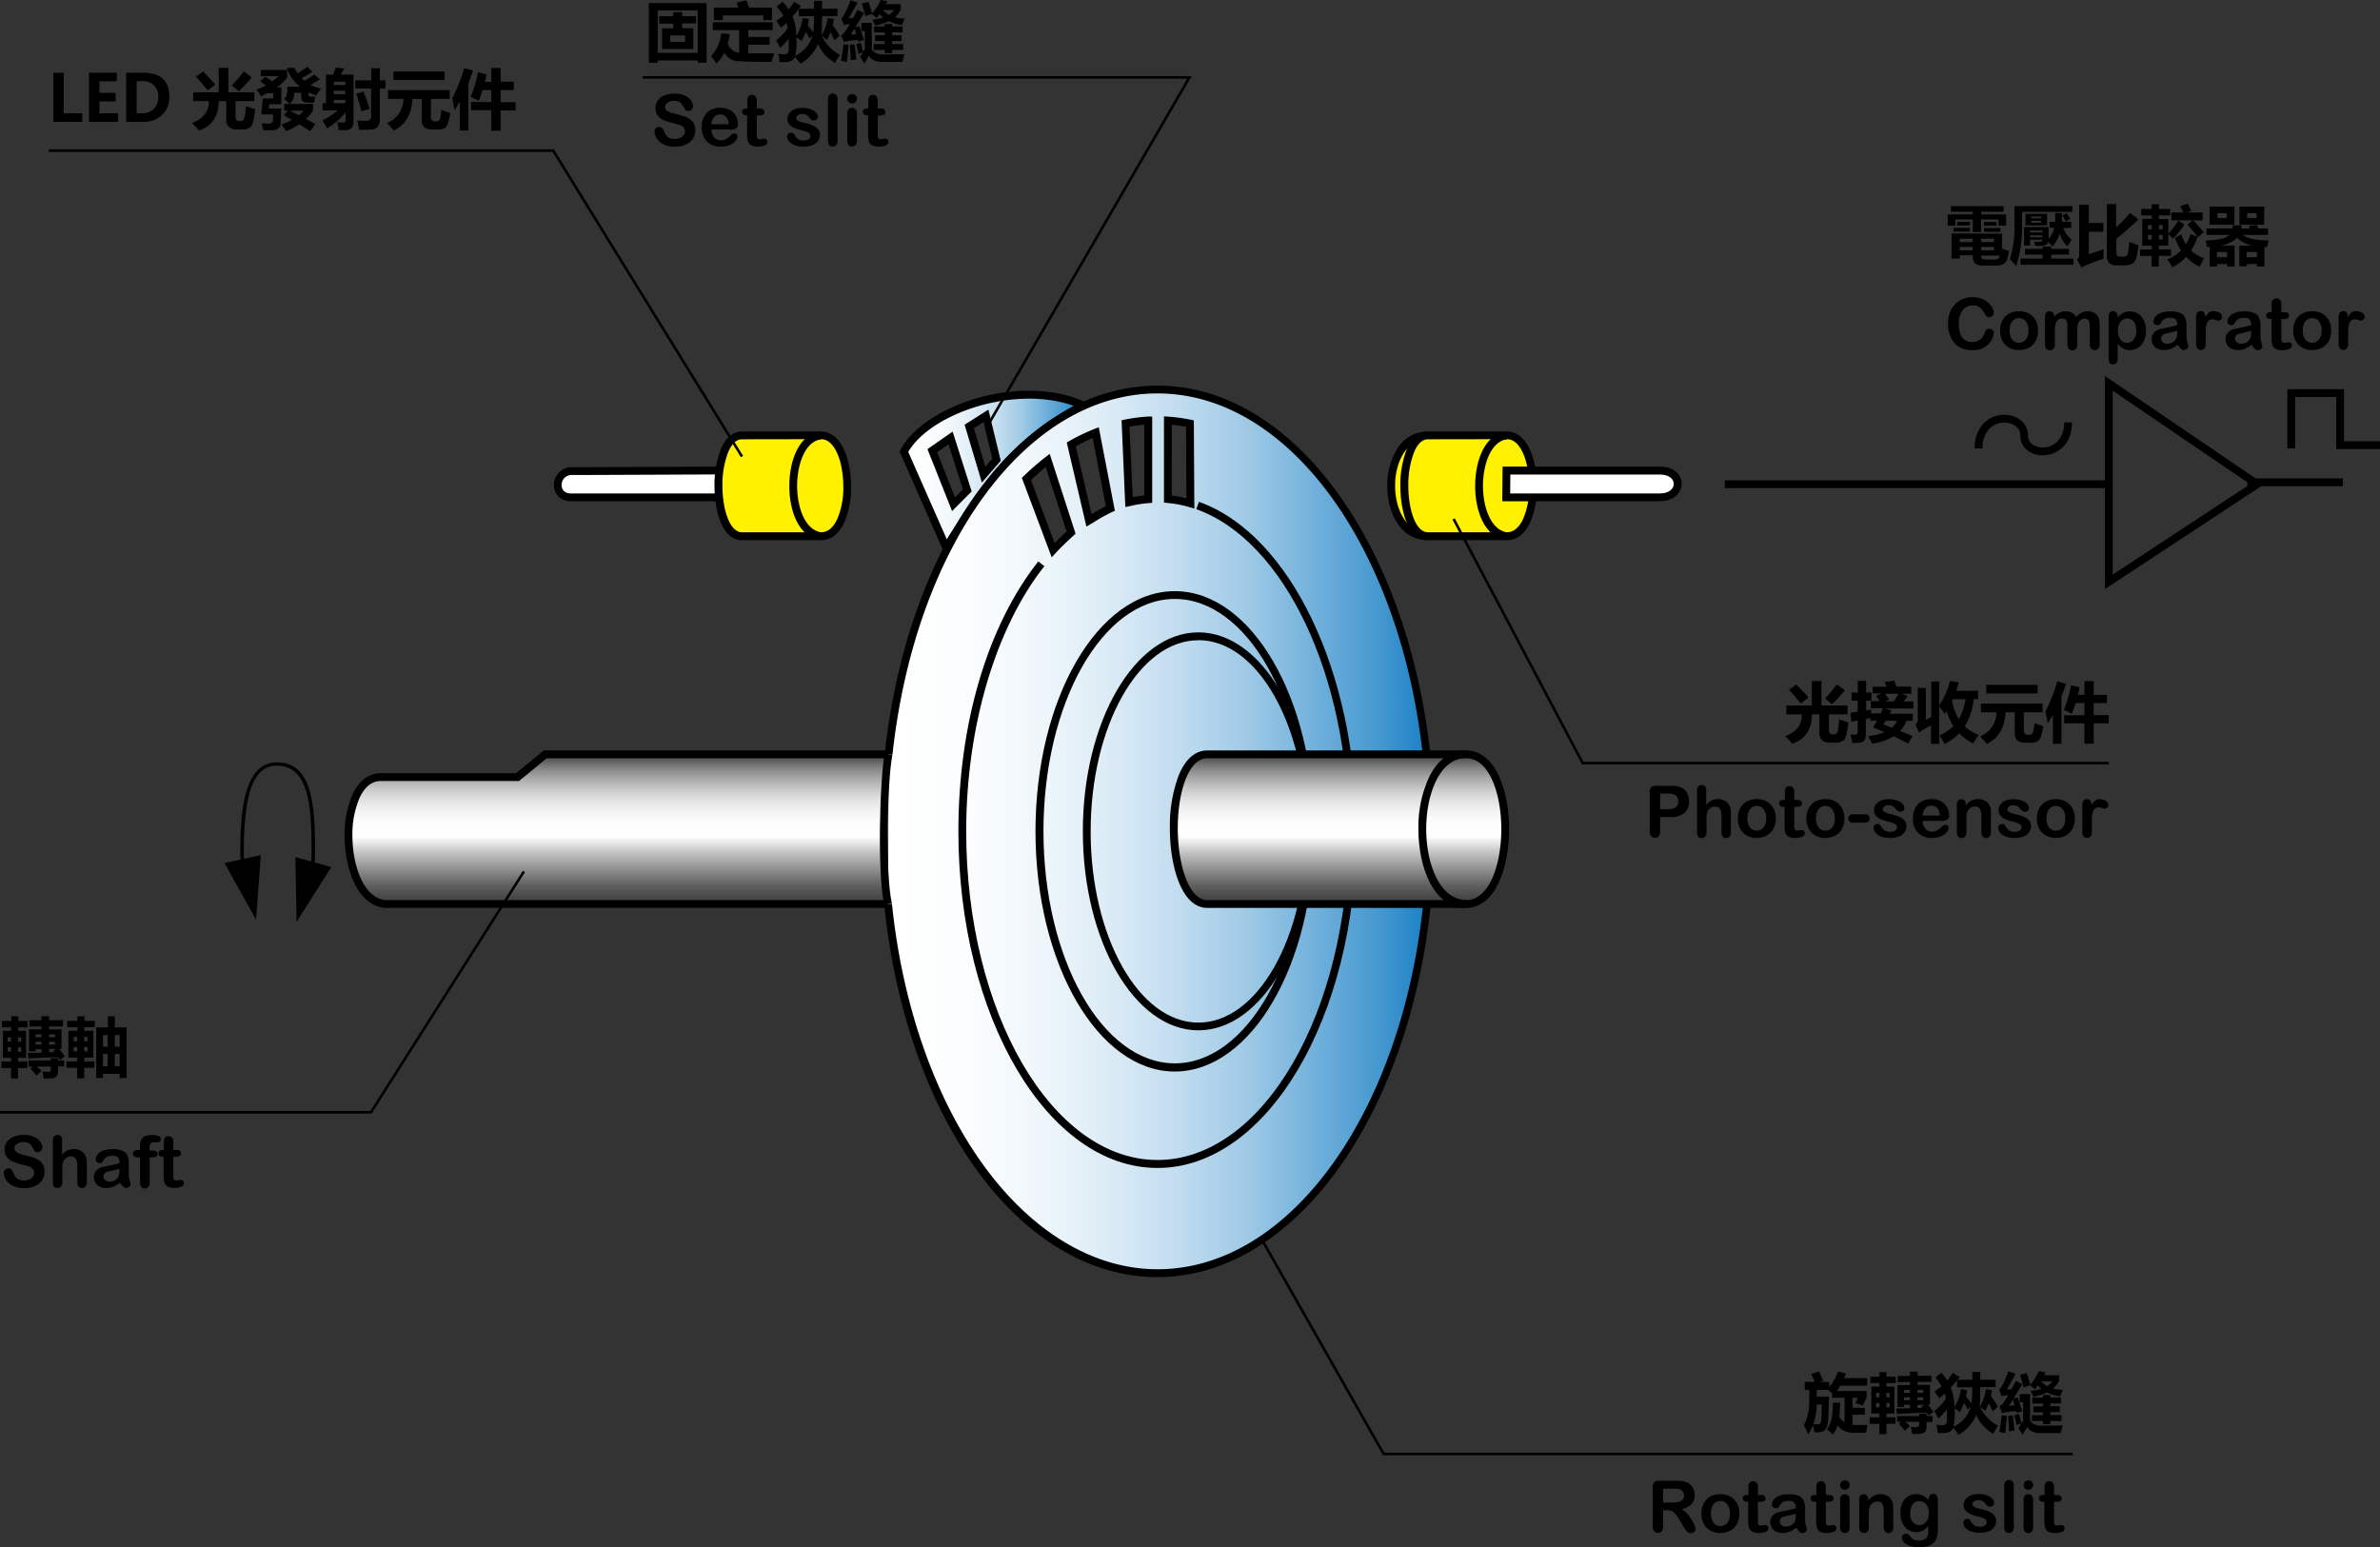 <svg id="レイヤー_1" data-name="レイヤー 1" xmlns="http://www.w3.org/2000/svg" xmlns:xlink="http://www.w3.org/1999/xlink" viewBox="0 0 512.51 333.16"><rect x="0" y="0" width="512.51" height="333.16" fill="#333333" stroke="none"/><defs><style>.cls-1{fill:url(#新規グラデーションスウォッチ_3);}.cls-2{fill:#fff;}.cls-3{fill:#fff100;}.cls-4{fill:url(#新規グラデーションスウォッチ_6);}.cls-5{fill:url(#新規グラデーションスウォッチ_6-2);}.cls-6{fill:url(#新規グラデーションスウォッチ_3-2);}</style><linearGradient id="新規グラデーションスウォッチ_3" x1="133.46" y1="197.28" x2="133.46" y2="165.05" gradientUnits="userSpaceOnUse"><stop offset="0" stop-color="#404040"/><stop offset="0.05" stop-color="#494949"/><stop offset="0.13" stop-color="#626262"/><stop offset="0.22" stop-color="#8a8a8a"/><stop offset="0.34" stop-color="#c1c1c1"/><stop offset="0.45" stop-color="#fff"/><stop offset="0.55" stop-color="#fcfcfc"/><stop offset="0.63" stop-color="#f1f1f1"/><stop offset="0.7" stop-color="#e0e0e0"/><stop offset="0.77" stop-color="#c8c8c8"/><stop offset="0.84" stop-color="#a8a8a8"/><stop offset="0.91" stop-color="#828282"/><stop offset="0.97" stop-color="#555"/><stop offset="0.99" stop-color="#404040"/></linearGradient><linearGradient id="新規グラデーションスウォッチ_6" x1="233.47" y1="104.06" x2="194.92" y2="104.06" gradientUnits="userSpaceOnUse"><stop offset="0" stop-color="#187fc4"/><stop offset="0.09" stop-color="#4397cf"/><stop offset="0.22" stop-color="#74b2dc"/><stop offset="0.34" stop-color="#9fcae6"/><stop offset="0.47" stop-color="#c2ddef"/><stop offset="0.6" stop-color="#ddecf6"/><stop offset="0.73" stop-color="#f0f7fb"/><stop offset="0.86" stop-color="#fbfdfe"/><stop offset="1" stop-color="#fff"/></linearGradient><linearGradient id="新規グラデーションスウォッチ_6-2" x1="308.33" y1="181.63" x2="191.51" y2="181.63" xlink:href="#新規グラデーションスウォッチ_6"/><linearGradient id="新規グラデーションスウォッチ_3-2" x1="288.72" y1="197.28" x2="288.72" y2="165.05" xlink:href="#新規グラデーションスウォッチ_3"/></defs><path class="cls-1" d="M191.6,165.05H117.66l-6,4.9H82.27c-9.81,0-9.11,27.33,1.4,27.33H191.25" transform="translate(-0.28 -2.61)"/><path d="M191.25,198.12H83.67c-6,0-9.18-7.83-9.18-15.56a21.31,21.31,0,0,1,1.81-9.1c1.4-2.85,3.47-4.35,6-4.35H111.4l6-4.9H191.6v1.68H118l-5.95,4.9H82.27c-1.84,0-3.34,1.15-4.46,3.41a19.63,19.63,0,0,0-1.64,8.36c0,6.73,2.63,13.88,7.5,13.88H191.25Z" transform="translate(-0.28 -2.61)"/><path class="cls-2" d="M155.15,103.93s-27.54.13-31.57.13-4.34,5.65-.31,5.65h31.88" transform="translate(-0.28 -2.61)"/><path d="M155.15,110.55H123.27a3.7,3.7,0,0,1-2.77-1.08,3.44,3.44,0,0,1-.94-2.42,3.83,3.83,0,0,1,4-3.83c4,0,31.3-.13,31.57-.13v1.68c-.28,0-27.6.13-31.58.13a2.15,2.15,0,0,0-2.34,2.15,1.83,1.83,0,0,0,.47,1.26,2.1,2.1,0,0,0,1.56.56h31.88Z" transform="translate(-0.28 -2.61)"/><path class="cls-3" d="M160.06,118.09h17c7.71,0,7.36-21.72,0-21.72h-17C153.31,96.37,153.31,118.09,160.06,118.09Z" transform="translate(-0.28 -2.61)"/><path d="M177.05,118.93h-17c-4.08,0-5.91-5.87-5.91-11.7a21.2,21.2,0,0,1,1.33-7.79c1.35-3.23,3.23-3.91,4.58-3.91h17c4.46,0,6.5,6.16,6.5,11.89a18.72,18.72,0,0,1-1.48,7.71C180.9,117.62,179.17,118.93,177.05,118.93Zm-17-21.72c-1.51,0-2.48,1.56-3,2.87a19.53,19.53,0,0,0-1.2,7.15c0,4.86,1.48,10,4.22,10h17q2.16,0,3.5-2.84a17,17,0,0,0,1.31-7c0-5-1.68-10.21-4.81-10.21Z" transform="translate(-0.28 -2.61)"/><path d="M176.94,118.93c-4.68-.63-6.74-6.4-6.69-11.84s2.13-11,6.71-11.56l.19,1.67c-3.53.42-5.18,5.42-5.22,9.9s1.59,9.67,5.24,10.16Z" transform="translate(-0.28 -2.61)"/><path class="cls-3" d="M307.75,96.37c-10.52,0-10.52,21.72,0,21.72" transform="translate(-0.28 -2.61)"/><path d="M307.75,118.93c-6,0-8.73-6.06-8.73-11.7a14.74,14.74,0,0,1,2.11-7.92,7.62,7.62,0,0,1,6.62-3.78v1.68c-4.84,0-7.05,5.19-7.05,10s2.21,10,7.05,10Z" transform="translate(-0.28 -2.61)"/><path class="cls-3" d="M307.75,118.09h17c7.71,0,7.35-21.72,0-21.72h-17C301,96.37,301,118.09,307.75,118.09Z" transform="translate(-0.28 -2.61)"/><path d="M324.75,118.93h-17c-4.08,0-5.91-5.87-5.91-11.7a21,21,0,0,1,1.34-7.79c1.34-3.23,3.22-3.91,4.57-3.91h17c4.46,0,6.49,6.16,6.49,11.89a18.72,18.72,0,0,1-1.48,7.71C328.59,117.62,326.86,118.93,324.75,118.93Zm-17-21.72c-1.51,0-2.48,1.56-3,2.87a19.53,19.53,0,0,0-1.2,7.15c0,4.86,1.48,10,4.22,10h17c1.43,0,2.61-1,3.49-2.84a17,17,0,0,0,1.32-7c0-5-1.69-10.21-4.81-10.21Z" transform="translate(-0.28 -2.61)"/><path d="M324.64,118.93c-4.69-.63-6.75-6.4-6.7-11.84s2.14-11,6.71-11.56l.19,1.67c-3.53.42-5.18,5.42-5.22,9.9s1.59,9.67,5.24,10.16Z" transform="translate(-0.28 -2.61)"/><path class="cls-2" d="M357.71,103.93h-33l-.06,5.78h33.08C362.79,109.71,362.91,103.93,357.71,103.93Z" transform="translate(-0.28 -2.61)"/><path d="M357.71,110.55H323.78l.07-7.46h33.86c3.23,0,4.7,1.92,4.7,3.71S360.79,110.55,357.71,110.55Zm-32.23-1.68h32.23c2.07,0,3-1.07,3-2.07s-.94-2-3-2H325.52Z" transform="translate(-0.28 -2.61)"/><path d="M67.84,190.21l-.75-.1a30.51,30.51,0,0,0,.28-4.19c0-9.71-.57-18.43-7.47-18.43-4.92,0-7.11,5.69-7.11,18.43a32.23,32.23,0,0,0,.24,4l-.74.1a31.79,31.79,0,0,1-.26-4.05c0-8.93.9-19.18,7.87-19.18,7.6,0,8.23,9.07,8.23,19.18A32,32,0,0,1,67.84,190.21Z" transform="translate(-0.28 -2.61)"/><polygon points="56.17 184.13 48.34 185.85 55.14 198.05 56.17 184.13"/><polygon points="71.33 186.72 63.6 184.56 63.87 198.52 71.33 186.72"/><path class="cls-4" d="M204,120.55l-9.11-20.68c4.91-9.11,24.88-16.12,38.55-10a63.69,63.69,0,0,0-16.21,12.2C211.37,108.41,204,120.55,204,120.55Zm-3-20.91,4.55,11.53,3-3L205,96.89Zm8-5.2,3.06,10.34,2.81-3.16-2.28-9.46Z" transform="translate(-0.28 -2.61)"/><path d="M203.92,122.37,194,99.84l.19-.37C199.4,89.79,220,82.9,233.81,89.12l1.63.73-1.6.79a63.35,63.35,0,0,0-16,12c-5.76,6.18-13,18.2-13.12,18.32Zm-8.06-22.45,8.3,18.82c2.1-3.37,7.71-12.1,12.48-17.23A63.84,63.84,0,0,1,231.49,90C218.79,85.47,200.77,91.57,195.86,99.92Zm9.44,12.75L200,99.33l5.42-3.78,4.1,12.88ZM202.08,100l3.84,9.72,1.71-1.71-3.09-9.72Zm9.64,6.52L208,94.07l5.12-3.25,2.66,11ZM210,94.81l2.46,8.28,1.51-1.7-1.9-7.89Z" transform="translate(-0.28 -2.61)"/><polygon points="80.04 239.8 0 239.8 0 239.24 79.74 239.24 112.59 187.51 113.06 187.81 80.04 239.8"/><polygon points="446.34 313.38 297.79 313.38 297.71 313.24 265.47 256.48 265.96 256.2 298.11 312.82 446.34 312.82 446.34 313.38"/><polygon points="454.11 164.61 340.65 164.61 340.57 164.46 312.77 111.88 313.26 111.61 340.99 164.05 454.11 164.05 454.11 164.61"/><rect x="371.42" y="103.43" width="82.69" height="1.68"/><path d="M453.55,129.46V83.57l34.3,23.32Zm1.68-42.71v39.59l29.59-19.47Z" transform="translate(-0.28 -2.61)"/><rect x="495.77" y="96.65" width="1.68" height="20.56" transform="matrix(0, -1, 1, 0, 387.3, 600.47)"/><polygon points="512.51 96.7 503.08 96.7 503.08 85.49 494.25 85.49 494.25 96.56 492.57 96.56 492.57 83.81 504.76 83.81 504.76 95.02 512.51 95.02 512.51 96.7"/><polygon points="212.93 91.8 212.45 91.51 255.65 16.95 138.41 16.95 138.41 16.39 256.62 16.39 256.38 16.81 212.93 91.8"/><polygon points="159.54 98.46 118.98 32.72 10.51 32.72 10.51 32.16 119.29 32.16 119.37 32.29 160.02 98.17 159.54 98.46"/><path d="M440.17,100.65c-2.81,0-4.84-1.8-4.84-4.28,0-1.81-1.73-2.75-3.45-2.75a4.49,4.49,0,0,0-3.16,1.26,5.89,5.89,0,0,0-1.52,4.29h-1.68a7.5,7.5,0,0,1,2-5.49,6.18,6.18,0,0,1,4.34-1.75c2.93,0,5.13,1.91,5.13,4.44,0,1.79,1.64,2.6,3.16,2.6a4.47,4.47,0,0,0,3.11-1.25,5.62,5.62,0,0,0,1.51-4.15h1.68C446.47,98.44,443.2,100.65,440.17,100.65Z" transform="translate(-0.28 -2.61)"/><path d="M140,16.12V3.27h12.44V16.11h-1.91v-.48h-8.61v.49ZM150.52,4.85h-8.61V14h8.61Zm-.94,3.85v4.47h-6.73V8.7h2.4v-1h-3V6.1h3V5.22h1.92V6.1h3V7.66h-3v1Zm-5,2.94h3.23V10.23H144.6Z" transform="translate(-0.28 -2.61)"/><path d="M166,10.57v1.68H161.4V14.1c1.49,0,3.36,0,5.62,0-.25.75-.45,1.37-.59,1.84q-4.86,0-7.07-.15a3.49,3.49,0,0,1-3.11-1.85,8.41,8.41,0,0,1-1.7,2.36c-.41-.61-.79-1.14-1.13-1.59a8.58,8.58,0,0,0,2.18-4.94l1.84.22a16.85,16.85,0,0,1-.45,2A3,3,0,0,0,159.45,14V9.09h-5.66V7.41h12.89V9.09H161.4v1.48Zm-7.11-7.41L161,2.67c.19.47.38,1,.59,1.57h4.93V6.93h-1.88v-1h-8.7v1H154V4.24h5.28Z" transform="translate(-0.28 -2.61)"/><path d="M178.5,6.51l1.34.19A12.75,12.75,0,0,1,179.6,8a22.74,22.74,0,0,1,1.49,2.31l-1.15,1c-.24-.61-.51-1.2-.81-1.79a11.19,11.19,0,0,1-.78,1.69,7.65,7.65,0,0,0-1.06-.83,8.73,8.73,0,0,0,3.81,4c0,.08-.38.66-1,1.75a8.29,8.29,0,0,1-3.67-4.06,8.84,8.84,0,0,1-3.78,4.26c-.4-.55-.79-1-1.19-1.49a2.15,2.15,0,0,1-.21.38c-.28.48-.91.73-1.9.76-.44,0-.84,0-1.2,0,0-.41-.13-1-.28-1.79.55.07,1,.11,1.25.12.65,0,1-.32,1-1s0-1.65,0-2.35a12.56,12.56,0,0,1-1.86,1.94,14.94,14.94,0,0,0-.85-1.61,11.26,11.26,0,0,0,2.5-2.67,8.71,8.71,0,0,0-.27-1.06c-.39.34-.78.67-1.19,1-.26-.41-.6-.91-1-1.49a10.44,10.44,0,0,0,1.52-1.1A18.06,18.06,0,0,0,167.54,4l1.26-1a13.76,13.76,0,0,1,1.3,1.62A14.79,14.79,0,0,0,171.3,3l1.45.89c-.15.21-.29.41-.44.6h3.27V2.8h1.72V4.48h3.3V6.07h-3.31c0,1.6,0,2.93-.11,4a.53.53,0,0,1,0,.15A9.19,9.19,0,0,0,178.5,6.51Zm-5.37,0,1.36.19c-.09.47-.18.92-.28,1.36.4.49.8,1,1.21,1.54a27.5,27.5,0,0,0,.15-3.5H172.3V4.51a17.92,17.92,0,0,1-1.36,1.62,11.62,11.62,0,0,1,.81,4.22A9.68,9.68,0,0,0,173.13,6.48Zm2.13,3.79-.67.57a14.26,14.26,0,0,0-.79-1.42,12.26,12.26,0,0,1-.9,2,12.08,12.08,0,0,0-1.14-.82,13.77,13.77,0,0,1-.24,4A7.09,7.09,0,0,0,175.26,10.27Z" transform="translate(-0.28 -2.61)"/><path d="M183,6.55l1-.07c.29-.53.6-1.12.93-1.76l1.42.67c-.65,1.07-1.29,2.12-1.93,3.13l.89-.29c.33.89.65,1.88,1,3l-1.19.38c0-.11-.07-.24-.11-.38a12.73,12.73,0,0,0-3,.43l-.61-1.41a3.63,3.63,0,0,0,.89-.88c.29-.41.62-.93,1-1.57A8,8,0,0,0,182,8l-.56-1.4a2.18,2.18,0,0,0,.58-.74,20.14,20.14,0,0,0,1.41-3.21l1.53.52C184.34,4.25,183.71,5.38,183,6.55Zm-1.11,5.56,1.13.14c-.11,1.22-.23,2.45-.38,3.69l-1.26-.24C181.64,14.38,181.81,13.19,181.91,12.11Zm2.76,3.3-1.17.14c-.06-1.19-.12-2.3-.2-3.34l1-.08C184.47,13.29,184.58,14.39,184.67,15.41Zm-1.19-5.33,1.2-.1c-.1-.37-.23-.77-.36-1.2C184,9.22,183.75,9.65,183.48,10.08Zm2.69,3.76-1,.38c-.14-.67-.31-1.36-.5-2.09l1-.3C185.81,12.56,186,13.23,186.17,13.84Zm4.43.5,4.48-.05c-.21.69-.36,1.24-.46,1.65h-4.33c-1.45,0-2.41-.44-2.87-1.32-.29.47-.62,1-1,1.68l-.89-1.45,1-1.6V9.3h-.74V7.55h2.24v5.68C188.48,14,189.31,14.37,190.6,14.34Zm-.67-11.73,1.47.28L191,3.5h3.24V4.7A5.16,5.16,0,0,1,193,6.33a8.9,8.9,0,0,0,2.12.29L194.5,8a9.17,9.17,0,0,1-2.84-.84,11.06,11.06,0,0,1-2.91.93,10.23,10.23,0,0,0-.65-1.27,10.54,10.54,0,0,0,2.35-.42,6.91,6.91,0,0,1-.78-.75c-.2.3-.41.59-.62.87-.22-.23-.55-.52-1-.89l-1.43.44c-.23-.94-.48-1.83-.76-2.68L187.3,3c.35,1.07.62,1.92.79,2.54A15.31,15.31,0,0,0,189.93,2.61Zm-1.51,9.48h2.39v-.63h-2.08V10.2h2.08V9.58h-2.28V8.3h2.28V7.77h1.59V8.3h2.27V9.58H192.4v.62h2v1.26h-2v.63h2.37v1.28H192.4v.69h-1.59v-.69h-2.39Zm3.31-6.27a3.61,3.61,0,0,0,1.08-1.05h-2.38A4.62,4.62,0,0,0,191.73,5.82Z" transform="translate(-0.28 -2.61)"/><path d="M419.7,48.78h5.4V48.2h-4.72V47h11.35V48.2h-4.84v.58h5.38V51.2h-1.64V49.86h-3.74v2.7H425.1v-2.7h-3.76V51.2H419.7Zm11.71,4.14v3.25c.71.25,1.22.41,1.52.48a18.36,18.36,0,0,1-.45,1.86q-.45,1.29-2.34,1.29h-2.91c-1.43,0-2.15-.66-2.15-2v-.22h-2.79v.71h-1.77v-5.4Zm-10.48-1.25h3.55v.81h-3.55Zm.82-1.29h2.73v.79h-2.73Zm.54,3.63v.73h2.79V54Zm0,2.5h2.79v-.72h-2.79Zm7.35-2.5h-2.72v.73h2.72Zm0,2.5v-.72h-2.72v.72Zm-1.82,2h2c.66,0,1-.28,1.08-.86h-4v.18C426.92,58.24,427.22,58.47,427.82,58.47Zm2.4-8.09v.79H427.5v-.79Zm.82,1.29v.81H427.5v-.81Z" transform="translate(-0.28 -2.61)"/><path d="M435.72,51.2a26.42,26.42,0,0,1-1.29,8.71,13.36,13.36,0,0,0-1.35-1.47,23.11,23.11,0,0,0,1-7.23V47h12.47v1.23H435.72Zm-.38,7.09h4.8v-.85h-3.81V56.2h3.81v-.52H442v.52h3.83v1.24H442v.85h4.79v1.33h-11.4Zm6.27-7.91h1.21c0-.51.05-1.14.05-1.9h1.42c0,.83,0,1.46,0,1.9h2V51.7h-1.69a5.94,5.94,0,0,0,1.79,2.52c-.33.47-.64,1-.93,1.46a6.49,6.49,0,0,1-1.65-2.79,7.26,7.26,0,0,1-1.54,2.8c-.26-.3-.56-.62-.9-1-.13.55-.6.83-1.41.86h-1.43c-.05-.2-.12-.49-.21-.88l1.25,0a.46.46,0,0,0,.53-.43h-2.65v1.25h-1.31v-4h5.29V54a5,5,0,0,0,1.23-2.34h-1Zm-5.18-1.71h4.66v2.47h-4.66Zm3.65,3.59h-2.65v.4h2.65Zm-2.65,1.44h2.65v-.41h-2.65Zm2.39-4.46h-2.13v.38h2.13Zm-2.13,1.33h2.13v-.4h-2.13ZM444.4,49l.92-.49a10.64,10.64,0,0,1,.76,1.23l-.95.56A9.35,9.35,0,0,0,444.4,49Z" transform="translate(-0.28 -2.61)"/><path d="M450.09,46.71v3.91h3.13v1.89h-3.13v4.85l3.17-1.08c0,.72,0,1.41,0,2.07a27,27,0,0,0-4.73,1.84l-1-1.61a1.43,1.43,0,0,0,.48-1.2V46.71ZM459,48.46l1.77,1.4c-1.54,1.47-3.13,2.87-4.75,4.17V57c0,.57.23.86.69.86h1a.68.68,0,0,0,.7-.38,13.49,13.49,0,0,0,.37-2.78c.72.28,1.4.51,2,.7a20.68,20.68,0,0,1-.35,2.25,3.73,3.73,0,0,1-.51,1.33,1.87,1.87,0,0,1-.85.57,4.19,4.19,0,0,1-1.38.2h-1.72c-1.31,0-2-.7-2-2.09V46.55h2v5C457,50.65,458,49.61,459,48.46Z" transform="translate(-0.28 -2.61)"/><path d="M461.15,56.34h2.49v-.81h-2.05v-5.8h2.05V49h-2.27V47.6h2.27v-1h1.53v1h2.43V49h-2.43v.76h2.05v3.19a19.31,19.31,0,0,0,2.13-2.84l1.33.86A19.37,19.37,0,0,1,468.2,54l-1-1v2.5h-2.05v.81h2.65v1.39h-2.65V60h-1.53V57.73h-2.49ZM462.82,52h.82v-.93h-.82Zm0,2.19h.82v-1h-.82ZM466,51.07h-.82V52H466Zm0,3.12v-1h-.82v1Zm4-1.09a9.21,9.21,0,0,0,1,2.1A9,9,0,0,0,472,53l1.5.63a12.71,12.71,0,0,1-1.39,2.92,7.1,7.1,0,0,0,2.76,1.63c-.37.75-.68,1.37-.91,1.87a9.9,9.9,0,0,1-2.9-2.13,10.33,10.33,0,0,1-3,2.24,9,9,0,0,0-1.1-1.68,8.9,8.9,0,0,0,3-1.93,12.8,12.8,0,0,1-1.31-2.73Zm-2.13-4.73h2.57c-.2-.48-.41-.93-.63-1.37l1.56-.53a17.44,17.44,0,0,1,.78,1.57l-.92.33h3.35v1.69h-2c.83.89,1.59,1.74,2.27,2.54l-1.26,1.1c-.31-.42-1.07-1.34-2.28-2.75l1.18-.89h-4.62Z" transform="translate(-0.28 -2.61)"/><path d="M482.5,59.92V55.49h2.85A6.51,6.51,0,0,1,482,53.83a6.25,6.25,0,0,1-3.66,1.66h3.13V60h-1.59v-.52h-2.17V60h-1.59V55.78l-.6,0a9,9,0,0,0-.29-1.4q4.21-.11,5.1-1.17h-4.92v-1.4H481a6.25,6.25,0,0,0,.09-.68H483c0,.24-.06.47-.1.68h1.85l-.22-.53,1.75-.22.31.75h2.07v1.4h-5.38c1,.75,2.81,1.15,5.54,1.19-.16.51-.27,1-.36,1.4l-.56,0V60h-1.58v-.52h-2.19v.49Zm-6.41-12.81h5.36V51h-5.36Zm3.76,9.77h-2.17V58h2.17Zm-.07-7.31V48.5h-2v1.07Zm2.74-2.46h5.34V51h-5.34Zm3.76,9.77h-2.19V58h2.19Zm-.08-7.31V48.5h-2v1.07Z" transform="translate(-0.28 -2.61)"/><path d="M396.3,157.53c.78.26,1.45.47,2,.63-.23,2.12-.54,3.38-.91,3.78a2.41,2.41,0,0,1-1.79.59h-1.33a2,2,0,0,1-2.2-2.24v-3.85h-1.62c0,3.23-1.42,5.35-4.25,6.34a12.19,12.19,0,0,0-1.49-1.63c2.46-.93,3.65-2.5,3.59-4.71h-3.35v-1.91h5.49v-5.26h2.08v5.26h5.61v1.91h-4v3.43c0,.58.25.87.74.87h.33a.75.75,0,0,0,.76-.48A13.7,13.7,0,0,0,396.3,157.53ZM387.06,150c1.09,1.11,2,2,2.65,2.85l-1.66,1.25c-.91-1.14-1.75-2.12-2.51-2.93Zm8.76,0,1.74,1.26a37.45,37.45,0,0,1-2.78,3l-1.5-1.28A25.81,25.81,0,0,0,395.82,150Z" transform="translate(-0.28 -2.61)"/><path d="M411.88,152h-2.07l1.27.51-.86,1.15h2.09v1.53h-6.18l1.47.42-.38.69h4.95v1.53H410.8a6.21,6.21,0,0,1-1.34,2.18l2.66,1.1-.92,1.61q-1.69-.87-3.15-1.56a12.23,12.23,0,0,1-4.63,1.6c-.24-.51-.52-1-.86-1.62a13.11,13.11,0,0,0,3.54-.86c-.93-.4-1.75-.72-2.47-1,.3-.49.59-1,.85-1.49h-1.41v-.52c-.32,0-.65.1-1,.17v3.4a1.92,1.92,0,0,1-.34,1.22,1.39,1.39,0,0,1-1,.49c-.45,0-1,.06-1.58.08a10.94,10.94,0,0,0-.41-1.81l.9,0a.74.74,0,0,0,.54-.14.71.71,0,0,0,.13-.5v-2.44l-1.35.29-.22-1.95,1.57-.21v-2.38H399v-1.75h1.35v-2.53h1.78v2.53h1.16v1.75h-1.16v2.11l1.08-.18c0,.29,0,.56,0,.81h2.07q.24-.54.45-1.11h-2.58v-1.53H405c-.27-.48-.5-.86-.7-1.15l1.14-.51h-1.9V150.5h3c-.13-.34-.27-.65-.41-1l2.05-.34c.16.39.32.82.48,1.3h3.17Zm-6,6.62,1.8.7a4,4,0,0,0,1.12-1.49h-2.47Zm1.22-5.33-.86.37h1.86c.45-.7.79-1.25,1-1.66h-2.9C406.5,152.38,406.79,152.81,407.13,153.32Z" transform="translate(-0.28 -2.61)"/><path d="M417.89,149.33v5.15a16.64,16.64,0,0,0,2.31-5.25l1.87.33c-.16.62-.34,1.22-.53,1.8h4.69v1.82h-.93a13.66,13.66,0,0,1-1.92,5.84,8.92,8.92,0,0,0,3,1.84,18.81,18.81,0,0,0-1.2,1.86,11.47,11.47,0,0,1-3-2.2,11.69,11.69,0,0,1-3.2,2.3,10.16,10.16,0,0,0-1.05-1.83,12.36,12.36,0,0,0,3-2,11.86,11.86,0,0,1-1.46-3.25l-.44.64a12.55,12.55,0,0,0-1.14-1.65v8.06h-1.78v-3.94a14.75,14.75,0,0,0-2.59,1.54l-.77-1.75a1.27,1.27,0,0,0,.5-1v-6.9H415v6.9l1.16-.64v-7.6Zm4.22,8.12a12.65,12.65,0,0,0,1.43-4.27h-2.71l-.18.37A11,11,0,0,0,422.11,157.45Z" transform="translate(-0.28 -2.61)"/><path d="M438.39,158.34c.85.31,1.49.54,1.92.68-.17.87-.34,1.58-.5,2.12a1.73,1.73,0,0,1-.8,1.12,2.75,2.75,0,0,1-1.37.29h-1.32c-1.45,0-2.18-.69-2.18-2.07V156h-2q-.19,4.9-4,6.81c-.35-.42-.83-1-1.45-1.62a5.67,5.67,0,0,0,3.51-5.19h-3.35v-1.89h13.29V156h-4.05v3.84c0,.65.28,1,.84,1h.45a.6.6,0,0,0,.59-.34A9,9,0,0,0,438.39,158.34ZM428,150.08h11.05v1.86H428Z" transform="translate(-0.28 -2.61)"/><path d="M443.3,149.31l1.89.55c-.33,1-.67,1.89-1,2.75v10.16h-1.83v-6.23a21.06,21.06,0,0,1-1.14,1.85c-.16-1-.32-1.85-.48-2.56A35,35,0,0,0,443.3,149.31Zm1.48,7.32h4.36V154h-1.88a20.29,20.29,0,0,1-.84,2.31,15.28,15.28,0,0,0-1.71-.81,29.79,29.79,0,0,0,1.56-5.33l1.85.45c-.12.56-.25,1.1-.37,1.61h1.39V149.3h2v2.95H454V154h-2.86v2.61h3.23v1.76h-3.23v4.39h-2v-4.39h-4.36Z" transform="translate(-0.28 -2.61)"/><path d="M396.1,297.94l1.71.44c-.15.36-.3.71-.45,1h5V301h-5.82c-.24.41-.49.79-.75,1.15h6.44v1.45l-.83,1.71a10,10,0,0,0-1.6-.56l.55-1.12H399.2v2.14h2.67v1.48H399.2v2.23c.68,0,1.76,0,3.26,0-.08.32-.2.88-.34,1.67-.65,0-1.48,0-2.5,0a4.92,4.92,0,0,1-2.32-.49,4.14,4.14,0,0,1-1.32-1.12,6.7,6.7,0,0,1-1,2,11.58,11.58,0,0,0-1.29-1.14,6.56,6.56,0,0,0,1-2.21,17.09,17.09,0,0,0,.28-3.53h1.56a21.73,21.73,0,0,1-.2,3.06,4.29,4.29,0,0,0,1.15,1.14v-5.26h-2.65v-1c-.28-.23-.57-.46-.88-.68h-2.46l0,1.46h2.65l-.14,4.16a7.27,7.27,0,0,1-.34,2.43,3.17,3.17,0,0,1-.55.76,4.43,4.43,0,0,1-2.1.31c-.11-.59-.22-1.11-.34-1.56a8,8,0,0,1-1,2c-.19-.45-.51-1.11-.94-2a10.24,10.24,0,0,0,1.14-5.12l.05-2.41h-1V300.2h2.13c-.25-.66-.5-1.24-.73-1.72l1.68-.54c.26.55.56,1.22.89,2l-.78.26h2.07v1.15A12.67,12.67,0,0,0,396.1,297.94Zm-5.33,11.39,1,0c.4,0,.63-.27.68-.8s.1-1.69.12-3.47h-1.06A15.44,15.44,0,0,1,390.77,309.33Z" transform="translate(-0.28 -2.61)"/><path d="M402.92,307.82H405V307h-1.75v-5.8H405v-.76h-1.95v-1.37H405v-1h1.51v1h2v1.37h-2v.76h1.72V307h-1.72v.81h1.95v1.4h-1.95v2.25H405v-2.25h-2.08Zm1.36-4.32H405v-.93h-.72Zm0,2.17H405v-.94h-.72Zm2.92-3.1h-.69v.93h.69Zm0,3.1v-.94h-.69v.94Zm1.37.26,3-.07v-.74h-1.27v.47h-1.41v-4.73h2.68v-.63h-2.61v-1.34h2.61V298h1.64v.85h3v1.34h-3v.63h2.68v4.26h-.48c.49.59.89,1.1,1.21,1.51l-1,.82-.45-.59q-3.37.09-6.37.26Zm.23,1.61h4.76v-.49h1.59v.49h1.28v1.29h-1.28v.95c0,1-.44,1.5-1.3,1.56-.66.05-1.26.07-1.81.07a8.3,8.3,0,0,0-.3-1.5c.54,0,1,.06,1.34,0s.48-.2.48-.61v-.52h-2.95l.95.91-1.08,1c-.42-.51-.85-1-1.31-1.46l.48-.45h-.85Zm1.48-5h1.27v-.61h-1.27Zm0,1.59h1.27v-.62h-1.27Zm4.18-2.2h-1.27v.61h1.27Zm0,2.2v-.62h-1.27v.62Zm-.16,1.65-.23-.3.56-.37h-1.44v.7Z" transform="translate(-0.28 -2.61)"/><path d="M427.92,301.77l1.34.19c-.07.43-.15.85-.25,1.26a23.23,23.23,0,0,1,1.49,2.31l-1.15,1a19,19,0,0,0-.81-1.79,11.69,11.69,0,0,1-.77,1.69,8.62,8.62,0,0,0-1.07-.83,8.68,8.68,0,0,0,3.81,4c0,.08-.38.67-1,1.75a8.25,8.25,0,0,1-3.67-4.06,8.81,8.81,0,0,1-3.78,4.27,17.46,17.46,0,0,0-1.19-1.5,1.75,1.75,0,0,1-.21.39c-.28.47-.91.72-1.9.75-.44,0-.84,0-1.2,0,0-.41-.13-1-.27-1.79.54.07,1,.11,1.24.12.65,0,1-.33,1-1.05,0-.87,0-1.65,0-2.36a12.62,12.62,0,0,1-1.86,1.95,15,15,0,0,0-.85-1.62,11.4,11.4,0,0,0,2.5-2.66,7.28,7.28,0,0,0-.27-1.07,15.3,15.3,0,0,1-1.19,1c-.26-.41-.6-.91-1-1.49a10.37,10.37,0,0,0,1.52-1.09,16.2,16.2,0,0,0-1.33-1.9l1.26-1a13.7,13.7,0,0,1,1.3,1.61,15.67,15.67,0,0,0,1.2-1.61l1.45.89c-.15.21-.29.41-.44.6H425v-1.68h1.72v1.68H430v1.58H426.7c0,1.6,0,2.94-.11,4a.88.88,0,0,1,.05.15A9.36,9.36,0,0,0,427.92,301.77Zm-5.38,0,1.36.19c-.09.46-.18.91-.28,1.35.4.49.8,1,1.21,1.54a27.5,27.5,0,0,0,.15-3.5h-3.27v-1.55a17.77,17.77,0,0,1-1.36,1.61,11.62,11.62,0,0,1,.81,4.22A9.69,9.69,0,0,0,422.54,301.75Zm2.14,3.78-.67.58c-.16-.33-.42-.81-.8-1.43a12.26,12.26,0,0,1-.9,2c-.41-.32-.79-.6-1.13-.82a14,14,0,0,1-.25,4A7.08,7.08,0,0,0,424.68,305.53Z" transform="translate(-0.28 -2.61)"/><path d="M432.43,301.81l1-.06q.43-.79.93-1.77l1.42.67c-.65,1.08-1.29,2.12-1.93,3.13l.89-.28c.33.88.65,1.87,1,3l-1.19.38c0-.12-.07-.25-.11-.38a12.39,12.39,0,0,0-3,.42l-.61-1.41a3.39,3.39,0,0,0,.89-.87c.29-.41.62-.94,1-1.58a6.9,6.9,0,0,0-1.38.21l-.57-1.41a2.08,2.08,0,0,0,.58-.74,19.38,19.38,0,0,0,1.41-3.21l1.53.52C433.75,299.51,433.12,300.65,432.43,301.81Zm-1.11,5.57,1.14.13c-.11,1.23-.24,2.46-.39,3.7l-1.26-.25C431.05,309.65,431.22,308.45,431.32,307.38Zm2.76,3.29-1.17.14c-.06-1.19-.12-2.3-.2-3.34l1-.08C433.88,308.56,434,309.65,434.08,310.67Zm-1.19-5.33,1.21-.09c-.11-.38-.24-.78-.37-1.21Zm2.7,3.76-1.06.38c-.14-.66-.31-1.36-.5-2.09l1-.3C435.22,307.82,435.41,308.49,435.59,309.1Zm4.43.51q1.23,0,4.47-.06c-.21.69-.36,1.25-.45,1.66H439.7c-1.45,0-2.41-.45-2.87-1.33-.29.47-.62,1-1,1.68l-.89-1.45,1-1.6v-3.95h-.74v-1.75h2.24v5.69C437.89,309.26,438.72,309.63,440,309.61Zm-.67-11.73,1.46.27-.36.61h3.24V300a5.12,5.12,0,0,1-1.32,1.62,8.48,8.48,0,0,0,2.12.29l-.58,1.38a8.91,8.91,0,0,1-2.84-.83,11.85,11.85,0,0,1-2.91.93,9.58,9.58,0,0,0-.65-1.27,11.21,11.21,0,0,0,2.36-.43,5,5,0,0,1-.78-.75l-.63.88a11.5,11.5,0,0,0-1-.89l-1.43.43c-.23-.93-.48-1.83-.75-2.68l1.42-.42c.35,1.08.62,1.92.79,2.54A16.14,16.14,0,0,0,439.35,297.88Zm-1.52,9.47h2.39v-.63h-2.08v-1.26h2.08v-.61h-2.28v-1.29h2.28V303h1.59v.53h2.27v1.29h-2.27v.61h2.05v1.26h-2.05v.63h2.38v1.29h-2.38v.68h-1.59v-.68h-2.39Zm3.31-6.26a3.61,3.61,0,0,0,1.08-1h-2.38A4.76,4.76,0,0,0,441.14,301.09Z" transform="translate(-0.28 -2.61)"/><path d="M.58,231.2H2.66v-.81H.91v-5.8H2.66v-.76H.71v-1.37h2v-1h1.5v1h2v1.37h-2v.76H5.89v5.8H4.16v.81h2v1.4h-2v2.25H2.66V232.6H.58Zm1.36-4.32h.72V226H1.94Zm0,2.17h.72v-.94H1.94ZM4.86,226h-.7v.93h.7Zm0,3.1v-.94h-.7v.94Zm1.37.26,3-.07v-.74H7.94V229H6.53v-4.73H9.21v-.63H6.6v-1.34H9.21v-.85h1.64v.85h3v1.34h-3v.63h2.68v4.26h-.48c.48.6.89,1.1,1.2,1.51l-1,.82-.45-.59q-3.37.09-6.37.26Zm.23,1.61h4.76v-.49H12.8v.49h1.29v1.29H12.8v1c0,1-.43,1.49-1.29,1.55-.66.05-1.26.07-1.81.07a8.3,8.3,0,0,0-.3-1.5c.54,0,1,.06,1.34.05s.48-.2.48-.61v-.52h-3l1,.91-1.08,1c-.42-.51-.85-1-1.31-1.46l.48-.45H6.46Zm1.48-5H9.21v-.61H7.94Zm0,1.59H9.21v-.62H7.94Zm4.18-2.2H10.85v.61h1.27Zm0,2.2v-.62H10.85v.62ZM12,229.17l-.24-.3.57-.37H10.85v.7Z" transform="translate(-0.28 -2.61)"/><path d="M14.58,231.17h2.31v-.81H15v-5.78h1.94v-.77h-2.2v-1.36h2.2v-1h1.53v1h2.23v1.36H18.42v.77h1.95v5.78H18.42v.81H20.6v1.39H18.42v2.27H16.89v-2.27H14.58Zm1.57-4.32h.74v-.93h-.74Zm0,2.17h.74v-.94h-.74Zm3-3.1h-.74v.93h.74Zm0,3.1v-.94h-.74V229ZM21,234.76V223.85H23.5v-2.4H25v2.4h2.56v10.91H26.05v-.9H22.46v.9ZM22.46,228h1v-2.5h-1Zm0,4.22h1v-2.66h-1Zm3.59-6.72H25V228h1.05ZM25,232.22h1.05v-2.66H25Z" transform="translate(-0.28 -2.61)"/><path d="M18,28.86H11.78V18.27H14V27h4Z" transform="translate(-0.28 -2.61)"/><path d="M25.71,28.86H19.44V18.27h6v1.85H21.69v2.49h3.5v1.84h-3.5V27h4Z" transform="translate(-0.28 -2.61)"/><path d="M27.44,28.86V18.27H31.1q5.64,0,5.64,5.16a5.16,5.16,0,0,1-1.58,3.94,5.7,5.7,0,0,1-4.07,1.49Zm2.26-8.74V27h1.23a3.31,3.31,0,0,0,2.52-1,3.6,3.6,0,0,0,.92-2.59,3.19,3.19,0,0,0-1-2.47,3.53,3.53,0,0,0-2.49-.88Z" transform="translate(-0.28 -2.61)"/><path d="M53.24,25.48c.79.26,1.45.47,2,.63-.24,2.12-.55,3.38-.92,3.78a2.4,2.4,0,0,1-1.79.59H51.21A2,2,0,0,1,49,28.24V24.38H47.38c0,3.24-1.42,5.35-4.24,6.35a13.7,13.7,0,0,0-1.49-1.63q3.68-1.39,3.59-4.72H41.88v-1.9h5.5V17.22h2.08v5.26h5.6v1.9H51v3.43c0,.59.24.88.74.88h.32a.74.74,0,0,0,.76-.48A13.7,13.7,0,0,0,53.24,25.48ZM44,18c1.09,1.1,2,2.05,2.65,2.84L45,22.07q-1.36-1.72-2.52-2.94Zm8.76,0,1.74,1.26a39.32,39.32,0,0,1-2.78,3l-1.5-1.28A24.85,24.85,0,0,0,52.76,18Z" transform="translate(-0.28 -2.61)"/><path d="M56.52,27.25l.36-3.44h2.25V22.7H57.74c-.41.21-.84.42-1.28.62a12.05,12.05,0,0,0-.91-1.41,19.06,19.06,0,0,0,2-.89l-1.23-.9,1.07-1,1.52,1A9.64,9.64,0,0,0,60.27,19H56.43V17.67h5.69v1.68a9.63,9.63,0,0,1-2.26,2.09h1v3.63H58.27l-.12.93h2.69c0,1.14-.08,2.27-.16,3.37-.13.86-.82,1.29-2.06,1.29H57c-.08-.33-.21-.82-.39-1.46.63,0,1.13.05,1.49.05q.82,0,.93-.57c0-.44.06-.92.08-1.43ZM67.69,25v1.4a9.49,9.49,0,0,1-1.51,1.84l2,1.08-1.1,1.52c-.8-.51-1.58-1-2.36-1.46a14,14,0,0,1-2.84,1.46q-.33-.51-1-1.41a14.06,14.06,0,0,0,2.23-1l-1.68-1,.82-1h-.77V25Zm-.39-1.56h.91c-.06.21-.16.64-.3,1.27H66.6c-1,0-1.45-.4-1.45-1.21v-.9H63.63a2.75,2.75,0,0,1-1,2.37,11.24,11.24,0,0,0-1.21-1.08,1.27,1.27,0,0,0,.58-.79,6.94,6.94,0,0,0,.16-1.82h2.72a9,9,0,0,1-2.85-4l1.62-.1a9.18,9.18,0,0,0,.71,1.23A21.53,21.53,0,0,0,66.44,17l1.14,1.07c-.86.53-1.65,1-2.35,1.36.2.2.41.38.62.57A23.15,23.15,0,0,0,68,18.64l1.13,1.05c-.64.42-1.3.82-2,1.21a10.12,10.12,0,0,0,2.27.78,14.54,14.54,0,0,0-1,1.49,14.34,14.34,0,0,1-1.68-.67V23C66.75,23.3,66.93,23.45,67.3,23.45Zm-1.67,3H62.7c.55.29,1.2.62,1.94,1A5.93,5.93,0,0,0,65.63,26.43Z" transform="translate(-0.28 -2.61)"/><path d="M69.74,24.83h.73V18.67H72c.21-.49.4-1,.57-1.51l1.86.17c-.2.33-.44.78-.74,1.34h2.72v10.2c0,1.17-.61,1.76-1.84,1.76l-1.33,0a11.39,11.39,0,0,0-.37-1.71,12.36,12.36,0,0,0,1.39.09c.29,0,.43-.2.44-.6V26.79a13.7,13.7,0,0,1-4,3.44c-.3-.55-.62-1.12-1-1.69A13.82,13.82,0,0,0,73,26.38H69.74Zm4.91-4.62H72.18v.71h2.47Zm-2.47,2.67h2.47v-.71H72.18Zm0,1.95h2.47v-.71H72.18Zm4.62-4.92h3.43V17.3h1.85v2.61h1.21v1.75H82.08v6.55a2.63,2.63,0,0,1-.42,1.63,1.59,1.59,0,0,1-1.1.64c-.46.05-1.44.08-2.94.08-.11-.65-.25-1.31-.42-2,.6.05,1.28.07,2,.07s1-.35,1-1.06V21.66H76.8Zm1.75,2.41c.45,1.16.9,2.4,1.33,3.74l-1.78.52c-.37-1.45-.73-2.71-1.1-3.77Z" transform="translate(-0.28 -2.61)"/><path d="M95.34,26.28c.85.32,1.48.55,1.91.69-.17.87-.34,1.57-.49,2.12A1.75,1.75,0,0,1,96,30.2a2.69,2.69,0,0,1-1.37.29H93.26c-1.45,0-2.17-.68-2.17-2.06V23.9h-2q-.2,4.92-4,6.81c-.34-.41-.83-.94-1.45-1.61a5.67,5.67,0,0,0,3.52-5.2H83.83V22H97.12V23.9H93.07v3.85c0,.65.28,1,.83,1h.45a.62.62,0,0,0,.6-.34A9.12,9.12,0,0,0,95.34,26.28ZM85,18H96v1.85H85Z" transform="translate(-0.28 -2.61)"/><path d="M100.25,17.26l1.88.55c-.33,1-.66,1.89-1,2.75V30.71H99.29V24.49c-.37.67-.75,1.28-1.14,1.85-.16-1-.32-1.85-.47-2.56A36.46,36.46,0,0,0,100.25,17.26Zm1.47,7.31h4.36V22H104.2a20.29,20.29,0,0,1-.84,2.31,17.34,17.34,0,0,0-1.71-.8,28.87,28.87,0,0,0,1.56-5.34l1.85.46c-.12.56-.24,1.1-.37,1.61h1.39V17.25h2V20.2h2.85V22h-2.85v2.61h3.22v1.77h-3.22v4.39h-2V26.34h-4.36Z" transform="translate(-0.28 -2.61)"/><path d="M150,30.69a3.24,3.24,0,0,1-.52,1.8,3.38,3.38,0,0,1-1.5,1.24,5.55,5.55,0,0,1-2.36.46,5.34,5.34,0,0,1-2.7-.62,3.56,3.56,0,0,1-1.22-1.19,2.7,2.7,0,0,1-.47-1.44,1,1,0,0,1,1-1,.84.84,0,0,1,.6.22,1.93,1.93,0,0,1,.42.67,4.48,4.48,0,0,0,.45.88,2,2,0,0,0,.69.59,3,3,0,0,0,2.78-.24,1.37,1.37,0,0,0,.62-1.15,1.21,1.21,0,0,0-.33-.89,2.1,2.1,0,0,0-.87-.53,12.91,12.91,0,0,0-1.42-.38,10.81,10.81,0,0,1-2-.65,3.3,3.3,0,0,1-1.27-1,2.66,2.66,0,0,1-.47-1.6,2.75,2.75,0,0,1,.5-1.62,3.18,3.18,0,0,1,1.44-1.09,5.91,5.91,0,0,1,2.21-.38,5.44,5.44,0,0,1,1.76.26,3.62,3.62,0,0,1,1.23.67,2.93,2.93,0,0,1,.71.87,2.07,2.07,0,0,1,.23.9,1.09,1.09,0,0,1-.28.72.93.93,0,0,1-.71.32.84.84,0,0,1-.58-.19,2.59,2.59,0,0,1-.43-.63,2.92,2.92,0,0,0-.73-1,2.12,2.12,0,0,0-1.35-.35,2.39,2.39,0,0,0-1.4.38,1.13,1.13,0,0,0-.53.92.92.92,0,0,0,.18.57,1.47,1.47,0,0,0,.5.41,2.73,2.73,0,0,0,.64.27c.21.07.57.17,1.07.29s1.18.31,1.69.48a5.54,5.54,0,0,1,1.29.64,2.68,2.68,0,0,1,.82.95A3.07,3.07,0,0,1,150,30.69Z" transform="translate(-0.28 -2.61)"/><path d="M157.49,30.51h-4a2.87,2.87,0,0,0,.28,1.24,2,2,0,0,0,.73.8,2,2,0,0,0,1,.27,2.37,2.37,0,0,0,.67-.08,2.24,2.24,0,0,0,.59-.27,5.64,5.64,0,0,0,.53-.4c.16-.14.37-.33.62-.57a.7.7,0,0,1,.46-.14.72.72,0,0,1,.51.18.61.61,0,0,1,.19.49,1.39,1.39,0,0,1-.21.65,2.71,2.71,0,0,1-.66.71,3.86,3.86,0,0,1-1.11.57,4.73,4.73,0,0,1-1.53.23,4.11,4.11,0,0,1-3.08-1.13,4.24,4.24,0,0,1-1.1-3.07,5.16,5.16,0,0,1,.27-1.69,3.76,3.76,0,0,1,.79-1.33,3.48,3.48,0,0,1,1.28-.86,4.58,4.58,0,0,1,1.69-.29,4,4,0,0,1,2.06.5,3.36,3.36,0,0,1,1.3,1.32,3.48,3.48,0,0,1,.42,1.64c0,.52-.14.85-.44,1A2.68,2.68,0,0,1,157.49,30.51Zm-4-1.16h3.73a2.48,2.48,0,0,0-.57-1.58,1.7,1.7,0,0,0-1.3-.52,1.63,1.63,0,0,0-1.26.53A2.6,2.6,0,0,0,153.47,29.35Z" transform="translate(-0.28 -2.61)"/><path d="M161,26h.22V24.78q0-.5,0-.78a1.23,1.23,0,0,1,.15-.49.92.92,0,0,1,.34-.34,1,1,0,0,1,.51-.13,1,1,0,0,1,.71.29.82.82,0,0,1,.26.48,4.06,4.06,0,0,1,.06.8V26h.75a1,1,0,0,1,.67.21.69.69,0,0,1,.23.53.59.59,0,0,1-.33.58,2.15,2.15,0,0,1-.94.16h-.38v3.78a7.2,7.2,0,0,0,0,.75.9.9,0,0,0,.18.42.66.66,0,0,0,.48.16,2.11,2.11,0,0,0,.49-.07,2.79,2.79,0,0,1,.48-.06.62.62,0,0,1,.45.2.68.68,0,0,1,.2.49.82.82,0,0,1-.54.76,3.58,3.58,0,0,1-1.56.27,2.65,2.65,0,0,1-1.46-.33,1.47,1.47,0,0,1-.65-.89,6.17,6.17,0,0,1-.16-1.53v-4H161a1,1,0,0,1-.67-.21.68.68,0,0,1-.24-.53.64.64,0,0,1,.25-.53A1.06,1.06,0,0,1,161,26Z" transform="translate(-0.28 -2.61)"/><path d="M176.85,31.5a2.51,2.51,0,0,1-.42,1.46,2.46,2.46,0,0,1-1.22.91,5.46,5.46,0,0,1-2,.32,4.92,4.92,0,0,1-1.9-.34,2.81,2.81,0,0,1-1.16-.85,1.66,1.66,0,0,1-.38-1,.8.8,0,0,1,.24-.58.82.82,0,0,1,.61-.24.7.7,0,0,1,.5.16,1.86,1.86,0,0,1,.33.44,2.23,2.23,0,0,0,.75.82,2.33,2.33,0,0,0,1.21.27,1.77,1.77,0,0,0,1-.27.77.77,0,0,0,.39-.63.85.85,0,0,0-.41-.79,5.19,5.19,0,0,0-1.35-.47,11,11,0,0,1-1.73-.56,2.73,2.73,0,0,1-1.06-.76,1.75,1.75,0,0,1-.4-1.17,2,2,0,0,1,.37-1.16,2.49,2.49,0,0,1,1.09-.88,4.11,4.11,0,0,1,1.73-.33,5.8,5.8,0,0,1,1.44.17,3.56,3.56,0,0,1,1.06.44,2.11,2.11,0,0,1,.64.62,1.17,1.17,0,0,1,.23.66.75.75,0,0,1-.24.58.94.94,0,0,1-.67.23.82.82,0,0,1-.54-.18,4.09,4.09,0,0,1-.51-.55,1.92,1.92,0,0,0-.55-.48,1.75,1.75,0,0,0-.86-.18,1.63,1.63,0,0,0-.92.24.68.68,0,0,0-.37.59.65.65,0,0,0,.27.53,2.16,2.16,0,0,0,.73.34c.3.09.73.2,1.26.33a6.63,6.63,0,0,1,1.56.56,2.64,2.64,0,0,1,.92.76A1.71,1.71,0,0,1,176.85,31.5Z" transform="translate(-0.28 -2.61)"/><path d="M178.58,32.94V24a1.4,1.4,0,0,1,.28-.93.93.93,0,0,1,.74-.32,1,1,0,0,1,.75.32,1.33,1.33,0,0,1,.29.93v8.92a1.33,1.33,0,0,1-.29.93,1,1,0,0,1-.75.32.9.9,0,0,1-.73-.33A1.33,1.33,0,0,1,178.58,32.94Z" transform="translate(-0.28 -2.61)"/><path d="M183.8,24.87a1.06,1.06,0,0,1-.73-.26,1,1,0,0,1,0-1.46,1,1,0,0,1,.72-.29,1.09,1.09,0,0,1,.71.26.94.94,0,0,1,.31.75,1,1,0,0,1-.3.74A1,1,0,0,1,183.8,24.87Zm1,2.13v5.94a1.3,1.3,0,0,1-.3.93,1,1,0,0,1-.74.32.94.94,0,0,1-.74-.33,1.38,1.38,0,0,1-.28-.92V27.06a1.37,1.37,0,0,1,.28-.92,1,1,0,0,1,1.48,0A1.18,1.18,0,0,1,184.82,27Z" transform="translate(-0.28 -2.61)"/><path d="M187.05,26h.23V24.78q0-.5,0-.78a1.08,1.08,0,0,1,.14-.49,1,1,0,0,1,.85-.47,1,1,0,0,1,.71.29.89.89,0,0,1,.27.48,4.21,4.21,0,0,1,.05.8V26h.76a.93.93,0,0,1,.66.21.66.66,0,0,1,.23.53.6.6,0,0,1-.32.58,2.18,2.18,0,0,1-.94.16h-.39v3.78a6.73,6.73,0,0,0,0,.75.73.73,0,0,0,.18.42.66.66,0,0,0,.48.16,2.18,2.18,0,0,0,.49-.07,2.58,2.58,0,0,1,.48-.06.66.66,0,0,1,.45.2.68.68,0,0,1,.2.49.82.82,0,0,1-.55.76,3.56,3.56,0,0,1-1.55.27,2.69,2.69,0,0,1-1.47-.33,1.51,1.51,0,0,1-.65-.89,6.24,6.24,0,0,1-.15-1.53v-4H187a1,1,0,0,1-.68-.21.7.7,0,0,1-.23-.53.66.66,0,0,1,.24-.53A1.07,1.07,0,0,1,187.05,26Z" transform="translate(-0.28 -2.61)"/><path d="M429.59,74.31a2.83,2.83,0,0,1-.26,1.14,4.14,4.14,0,0,1-.81,1.21,4.38,4.38,0,0,1-1.43,1,5.19,5.19,0,0,1-2,.37,7,7,0,0,1-1.59-.17,4.27,4.27,0,0,1-1.3-.52,4.19,4.19,0,0,1-1.07-.92,5.13,5.13,0,0,1-.75-1.16,6.31,6.31,0,0,1-.46-1.37,7.11,7.11,0,0,1-.16-1.56,6.83,6.83,0,0,1,.39-2.38,5.06,5.06,0,0,1,1.11-1.8A4.81,4.81,0,0,1,423,67a5.27,5.27,0,0,1,2.07-.4,5.12,5.12,0,0,1,2.38.54,4.17,4.17,0,0,1,1.6,1.32,2.54,2.54,0,0,1,.56,1.49,1,1,0,0,1-.27.67.85.85,0,0,1-.65.3.91.91,0,0,1-.65-.21,2.93,2.93,0,0,1-.48-.7,3.4,3.4,0,0,0-1-1.22,2.54,2.54,0,0,0-1.46-.41,2.62,2.62,0,0,0-2.19,1.05,4.69,4.69,0,0,0-.82,3,5.53,5.53,0,0,0,.36,2.14,2.71,2.71,0,0,0,1,1.28,2.87,2.87,0,0,0,1.56.42,2.68,2.68,0,0,0,1.62-.48,2.91,2.91,0,0,0,1-1.4,2.47,2.47,0,0,1,.35-.71.79.79,0,0,1,.68-.28,1,1,0,0,1,1,1Z" transform="translate(-0.28 -2.61)"/><path d="M439.15,73.81a4.87,4.87,0,0,1-.28,1.69,3.7,3.7,0,0,1-.83,1.33,3.52,3.52,0,0,1-1.3.86,4.88,4.88,0,0,1-3.37,0,3.77,3.77,0,0,1-2.12-2.19,4.79,4.79,0,0,1-.28-1.69,4.72,4.72,0,0,1,.29-1.71,3.68,3.68,0,0,1,.82-1.33,3.61,3.61,0,0,1,1.29-.84,4.88,4.88,0,0,1,3.37,0,3.78,3.78,0,0,1,1.31.86,3.73,3.73,0,0,1,.82,1.32A4.89,4.89,0,0,1,439.15,73.81Zm-2.06,0a3.09,3.09,0,0,0-.55-2,1.95,1.95,0,0,0-2.55-.39,2,2,0,0,0-.71.93,3.83,3.83,0,0,0-.25,1.42,3.62,3.62,0,0,0,.25,1.41,2,2,0,0,0,.7.92,1.83,1.83,0,0,0,1.07.32,1.81,1.81,0,0,0,1.49-.71A3,3,0,0,0,437.09,73.81Z" transform="translate(-0.28 -2.61)"/><path d="M447.61,74v2.73a1.37,1.37,0,0,1-.3,1,1.05,1.05,0,0,1-1.53,0,1.42,1.42,0,0,1-.29-1V73.42c0-.52,0-.92-.05-1.21a1.31,1.31,0,0,0-.29-.7.91.91,0,0,0-.73-.28,1.3,1.3,0,0,0-1.33.7,4.74,4.74,0,0,0-.32,2v2.78a1.44,1.44,0,0,1-.29,1,1.05,1.05,0,0,1-1.53,0,1.39,1.39,0,0,1-.3-1V70.81a1.29,1.29,0,0,1,.27-.88.89.89,0,0,1,.7-.3,1,1,0,0,1,.71.28,1.09,1.09,0,0,1,.28.78v.2a3.51,3.51,0,0,1,1.14-.94,3,3,0,0,1,1.36-.3,2.78,2.78,0,0,1,1.33.3,2.45,2.45,0,0,1,.92.94,3.66,3.66,0,0,1,1.11-.94,2.91,2.91,0,0,1,1.32-.3,3,3,0,0,1,1.45.33,2.07,2.07,0,0,1,.91.94,4.31,4.31,0,0,1,.27,1.76v4a1.37,1.37,0,0,1-.3,1,1,1,0,0,1-.77.33,1,1,0,0,1-.77-.33,1.44,1.44,0,0,1-.29-1V73.24a7.55,7.55,0,0,0-.06-1.07,1.33,1.33,0,0,0-.3-.67,1,1,0,0,0-.76-.27,1.37,1.37,0,0,0-.77.24,1.79,1.79,0,0,0-.57.65A5.22,5.22,0,0,0,447.61,74Z" transform="translate(-0.28 -2.61)"/><path d="M456.31,70.78V71a4.08,4.08,0,0,1,1.2-1,3,3,0,0,1,1.42-.33,3.36,3.36,0,0,1,1.75.48,3.46,3.46,0,0,1,1.26,1.43,5,5,0,0,1,.46,2.23,5.4,5.4,0,0,1-.27,1.75,4,4,0,0,1-.73,1.33A3.24,3.24,0,0,1,458.93,78a2.82,2.82,0,0,1-1.48-.36,4.05,4.05,0,0,1-1.14-1v3.09q0,1.35-1,1.35a.81.81,0,0,1-.77-.34,2.35,2.35,0,0,1-.18-1V70.8a1.3,1.3,0,0,1,.25-.88.9.9,0,0,1,.7-.29.91.91,0,0,1,.71.3A1.18,1.18,0,0,1,456.31,70.78Zm4,3a3.69,3.69,0,0,0-.25-1.4,2.1,2.1,0,0,0-.69-.89,1.63,1.63,0,0,0-1-.31,1.82,1.82,0,0,0-1.43.67,2.9,2.9,0,0,0-.58,2,2.85,2.85,0,0,0,.58,1.91,1.8,1.8,0,0,0,1.43.68,1.62,1.62,0,0,0,.95-.3,2.05,2.05,0,0,0,.7-.89A3.49,3.49,0,0,0,460.34,73.77Z" transform="translate(-0.28 -2.61)"/><path d="M469.24,76.83a6.82,6.82,0,0,1-1.44.87,4.05,4.05,0,0,1-1.56.29,2.94,2.94,0,0,1-1.39-.32,2.24,2.24,0,0,1-1.25-2,2.08,2.08,0,0,1,.54-1.44,2.64,2.64,0,0,1,1.47-.8l1-.2,1.33-.29,1.2-.32a2.19,2.19,0,0,0-.33-1.19c-.19-.26-.59-.38-1.2-.38a2.59,2.59,0,0,0-1.18.21,2,2,0,0,0-.68.66,6.12,6.12,0,0,1-.4.57c-.07.1-.24.14-.5.14a.87.87,0,0,1-.6-.22.76.76,0,0,1-.25-.57,1.71,1.71,0,0,1,.39-1,2.7,2.7,0,0,1,1.19-.84,5.45,5.45,0,0,1,2-.34,5.59,5.59,0,0,1,2.13.33,1.94,1.94,0,0,1,1.09,1,4.29,4.29,0,0,1,.32,1.83V74c0,.34,0,.71,0,1.12a4.06,4.06,0,0,0,.19,1.21,3.65,3.65,0,0,1,.19.81.8.8,0,0,1-.29.58,1,1,0,0,1-.68.26.89.89,0,0,1-.62-.3A4.44,4.44,0,0,1,469.24,76.83Zm-.13-3a9.8,9.8,0,0,1-1.32.35l-1.19.27a1.77,1.77,0,0,0-.63.34.89.89,0,0,0-.3.71,1,1,0,0,0,.35.79,1.31,1.31,0,0,0,.93.33,2.38,2.38,0,0,0,1.12-.27,1.77,1.77,0,0,0,.76-.69,3.19,3.19,0,0,0,.28-1.53Z" transform="translate(-0.28 -2.61)"/><path d="M475.25,75v1.72a1.33,1.33,0,0,1-.29.93,1,1,0,0,1-.75.32.94.94,0,0,1-.73-.32,1.35,1.35,0,0,1-.29-.93V71c0-.93.34-1.39,1-1.39a.83.83,0,0,1,.73.32,1.78,1.78,0,0,1,.25,1,3.78,3.78,0,0,1,.76-1,1.59,1.59,0,0,1,1-.32,2.74,2.74,0,0,1,1.26.32,1,1,0,0,1,.61.86.82.82,0,0,1-.26.62.78.78,0,0,1-.56.25,2.77,2.77,0,0,1-.55-.14,2.62,2.62,0,0,0-.76-.14,1.12,1.12,0,0,0-.74.24,1.43,1.43,0,0,0-.44.7,4.64,4.64,0,0,0-.22,1.11C475.27,73.88,475.25,74.4,475.25,75Z" transform="translate(-0.28 -2.61)"/><path d="M485.16,76.83a6.87,6.87,0,0,1-1.45.87,4.05,4.05,0,0,1-1.56.29,3,3,0,0,1-1.39-.32,2.21,2.21,0,0,1-1.24-2,2.12,2.12,0,0,1,.53-1.44,2.71,2.71,0,0,1,1.47-.8l1-.2,1.33-.29,1.2-.32a2,2,0,0,0-.33-1.19c-.19-.26-.59-.38-1.2-.38a2.62,2.62,0,0,0-1.18.21,2,2,0,0,0-.67.66,6.12,6.12,0,0,1-.4.57c-.08.1-.25.14-.5.14a.87.87,0,0,1-.6-.22.72.72,0,0,1-.25-.57,1.7,1.7,0,0,1,.38-1,2.79,2.79,0,0,1,1.2-.84,5.36,5.36,0,0,1,2-.34,5.52,5.52,0,0,1,2.13.33,2,2,0,0,1,1.1,1,4.45,4.45,0,0,1,.32,1.83c0,.49,0,.9,0,1.23s0,.71,0,1.12a4.41,4.41,0,0,0,.19,1.21,3.93,3.93,0,0,1,.2.81.77.77,0,0,1-.3.58,1,1,0,0,1-.67.26.93.93,0,0,1-.63-.3A4.89,4.89,0,0,1,485.16,76.83Zm-.14-3a10,10,0,0,1-1.31.35l-1.2.27a1.77,1.77,0,0,0-.63.34.89.89,0,0,0-.3.71,1.05,1.05,0,0,0,.35.79,1.32,1.32,0,0,0,.93.33,2.42,2.42,0,0,0,1.13-.27,1.8,1.8,0,0,0,.75-.69,3.07,3.07,0,0,0,.28-1.53Z" transform="translate(-0.28 -2.61)"/><path d="M489.24,69.81h.22V68.58a7.73,7.73,0,0,1,0-.78,1.22,1.22,0,0,1,.14-.49A1,1,0,0,1,490,67a1,1,0,0,1,.51-.13,1,1,0,0,1,.7.29.89.89,0,0,1,.27.48,4.06,4.06,0,0,1,.06.8v1.4h.75a1,1,0,0,1,.67.21.69.69,0,0,1,.23.53.6.6,0,0,1-.33.58,2.15,2.15,0,0,1-.94.16h-.38v3.78a6.86,6.86,0,0,0,0,.74.74.74,0,0,0,.18.43.66.66,0,0,0,.48.16,2.18,2.18,0,0,0,.49-.07,2.68,2.68,0,0,1,.48-.06.62.62,0,0,1,.45.2.68.68,0,0,1,.2.49.82.82,0,0,1-.54.76,3.61,3.61,0,0,1-1.56.27,2.63,2.63,0,0,1-1.46-.33,1.47,1.47,0,0,1-.65-.89,5.72,5.72,0,0,1-.16-1.53V71.29h-.27a1,1,0,0,1-.68-.21.7.7,0,0,1-.23-.53.66.66,0,0,1,.24-.53A1.09,1.09,0,0,1,489.24,69.81Z" transform="translate(-0.28 -2.61)"/><path d="M502.27,73.81A4.87,4.87,0,0,1,502,75.5a3.7,3.7,0,0,1-.83,1.33,3.57,3.57,0,0,1-1.29.86,4.6,4.6,0,0,1-1.7.3,4.49,4.49,0,0,1-1.68-.3,3.92,3.92,0,0,1-1.29-.87,3.75,3.75,0,0,1-.83-1.32,5,5,0,0,1-.28-1.69,5,5,0,0,1,.29-1.71,3.54,3.54,0,0,1,2.11-2.17,4.56,4.56,0,0,1,1.68-.3,4.63,4.63,0,0,1,1.7.3A3.64,3.64,0,0,1,502,72.11,4.89,4.89,0,0,1,502.27,73.81Zm-2.06,0a3.09,3.09,0,0,0-.55-2,1.8,1.8,0,0,0-1.49-.7,1.83,1.83,0,0,0-1.06.31,2,2,0,0,0-.71.93,4.13,4.13,0,0,0,0,2.83,2,2,0,0,0,.7.92,1.83,1.83,0,0,0,1.07.32,1.81,1.81,0,0,0,1.49-.71A3,3,0,0,0,500.21,73.81Z" transform="translate(-0.28 -2.61)"/><path d="M505.93,75v1.72a1.28,1.28,0,0,1-.29.93,1,1,0,0,1-.75.32,1,1,0,0,1-.73-.32,1.34,1.34,0,0,1-.28-.93V71c0-.93.33-1.39,1-1.39a.85.85,0,0,1,.74.32,1.87,1.87,0,0,1,.25,1,3.56,3.56,0,0,1,.75-1,1.61,1.61,0,0,1,1-.32,2.74,2.74,0,0,1,1.26.32,1,1,0,0,1,.6.86.79.79,0,0,1-.26.62.78.78,0,0,1-.56.25,2.93,2.93,0,0,1-.54-.14,2.62,2.62,0,0,0-.77-.14,1.09,1.09,0,0,0-.73.24,1.52,1.52,0,0,0-.45.7,5.18,5.18,0,0,0-.22,1.11C506,73.88,505.93,74.4,505.93,75Z" transform="translate(-0.28 -2.61)"/><path d="M359.82,178.56h-2.05v3.13a1.46,1.46,0,0,1-.32,1,1,1,0,0,1-.79.35,1.05,1.05,0,0,1-.82-.34,1.51,1.51,0,0,1-.31-1v-8.5a1.42,1.42,0,0,1,.34-1.06,1.57,1.57,0,0,1,1.08-.31h2.87a7.61,7.61,0,0,1,2,.19,2.89,2.89,0,0,1,1.17.63,3,3,0,0,1,.75,1.06,3.83,3.83,0,0,1,.25,1.43,3.15,3.15,0,0,1-1,2.55A4.71,4.71,0,0,1,359.82,178.56Zm-.54-5.06h-1.51v3.38h1.51a4.55,4.55,0,0,0,1.32-.17,1.57,1.57,0,0,0,.81-.54,1.66,1.66,0,0,0,.27-1,1.71,1.71,0,0,0-.42-1.19A2.92,2.92,0,0,0,359.28,173.5Z" transform="translate(-0.28 -2.61)"/><path d="M367.69,172.89v3.05a4.17,4.17,0,0,1,.76-.72,2.48,2.48,0,0,1,.82-.39,3.39,3.39,0,0,1,1-.14,2.83,2.83,0,0,1,1.39.33,2.49,2.49,0,0,1,1,1,2.42,2.42,0,0,1,.29.82,6.68,6.68,0,0,1,.07,1.05v3.94a1.34,1.34,0,0,1-.28.93,1,1,0,0,1-.75.32c-.67,0-1-.42-1-1.25v-3.47a3.15,3.15,0,0,0-.3-1.52,1.15,1.15,0,0,0-1.11-.53,1.71,1.71,0,0,0-1,.31,2,2,0,0,0-.66.86,5.49,5.49,0,0,0-.16,1.63v2.72a1.4,1.4,0,0,1-.28.93,1,1,0,0,1-.76.32c-.68,0-1-.42-1-1.25v-8.91a1.41,1.41,0,0,1,.27-.94.92.92,0,0,1,.75-.31,1,1,0,0,1,.76.31A1.42,1.42,0,0,1,367.69,172.89Z" transform="translate(-0.28 -2.61)"/><path d="M382.68,178.87a4.93,4.93,0,0,1-.28,1.7,3.94,3.94,0,0,1-.83,1.33,3.71,3.71,0,0,1-1.3.85,4.88,4.88,0,0,1-3.37,0,3.7,3.7,0,0,1-1.29-.86,3.74,3.74,0,0,1-.83-1.33,4.79,4.79,0,0,1-.28-1.69,5,5,0,0,1,.28-1.71,3.93,3.93,0,0,1,.82-1.32,3.63,3.63,0,0,1,1.3-.85,4.88,4.88,0,0,1,3.37,0,3.79,3.79,0,0,1,1.3.86,3.65,3.65,0,0,1,.83,1.33A4.79,4.79,0,0,1,382.68,178.87Zm-2.06,0a3.09,3.09,0,0,0-.56-2,1.79,1.79,0,0,0-1.48-.7,1.82,1.82,0,0,0-1.06.32,1.92,1.92,0,0,0-.71.92,3.64,3.64,0,0,0-.25,1.42,3.59,3.59,0,0,0,.25,1.41,1.94,1.94,0,0,0,.7.92,1.83,1.83,0,0,0,1.07.32,1.77,1.77,0,0,0,1.48-.7A3.08,3.08,0,0,0,380.62,178.87Z" transform="translate(-0.28 -2.61)"/><path d="M384.41,174.87h.23v-1.23q0-.49,0-.78a1,1,0,0,1,.14-.48.91.91,0,0,1,.35-.35,1,1,0,0,1,.5-.13,1,1,0,0,1,.71.29.89.89,0,0,1,.27.48,4.27,4.27,0,0,1,.05.8v1.4h.76a.93.93,0,0,1,.66.21.67.67,0,0,1,.23.53.6.6,0,0,1-.32.58,2.16,2.16,0,0,1-.94.17h-.39v3.78a6.52,6.52,0,0,0,0,.74.73.73,0,0,0,.18.42.62.62,0,0,0,.48.16,2.77,2.77,0,0,0,.49-.06,2,2,0,0,1,.48-.07.66.66,0,0,1,.45.2.7.7,0,0,1,.2.5.84.84,0,0,1-.55.76,3.76,3.76,0,0,1-1.56.26,2.77,2.77,0,0,1-1.46-.32,1.56,1.56,0,0,1-.65-.9,6.24,6.24,0,0,1-.15-1.53v-3.94h-.27a1,1,0,0,1-.68-.21.73.73,0,0,1,0-1.07A1.06,1.06,0,0,1,384.41,174.87Z" transform="translate(-0.28 -2.61)"/><path d="M397.45,178.87a4.93,4.93,0,0,1-.28,1.7,3.79,3.79,0,0,1-.83,1.33,3.71,3.71,0,0,1-1.3.85,4.88,4.88,0,0,1-3.37,0,3.7,3.7,0,0,1-1.29-.86,3.89,3.89,0,0,1-.83-1.33,4.79,4.79,0,0,1-.28-1.69,4.72,4.72,0,0,1,.29-1.71,3.64,3.64,0,0,1,.82-1.32,3.5,3.5,0,0,1,1.29-.85,4.88,4.88,0,0,1,3.37,0,3.93,3.93,0,0,1,1.31.86,3.77,3.77,0,0,1,.82,1.33A4.79,4.79,0,0,1,397.45,178.87Zm-2.06,0a3.15,3.15,0,0,0-.55-2,1.93,1.93,0,0,0-2.55-.38,1.92,1.92,0,0,0-.71.92,3.64,3.64,0,0,0-.25,1.42,3.59,3.59,0,0,0,.25,1.41,1.94,1.94,0,0,0,.7.92,1.83,1.83,0,0,0,1.07.32,1.8,1.8,0,0,0,1.49-.7A3.14,3.14,0,0,0,395.39,178.87Z" transform="translate(-0.28 -2.61)"/><path d="M401.77,179.76h-2.38a1.18,1.18,0,0,1-.82-.25.83.83,0,0,1-.28-.65.87.87,0,0,1,.27-.66,1.19,1.19,0,0,1,.83-.25h2.38a1.16,1.16,0,0,1,.83.25.84.84,0,0,1,.28.66.86.86,0,0,1-.27.65A1.19,1.19,0,0,1,401.77,179.76Z" transform="translate(-0.28 -2.61)"/><path d="M410.82,180.36a2.37,2.37,0,0,1-1.64,2.38,5.37,5.37,0,0,1-2,.31,4.74,4.74,0,0,1-1.9-.34,2.78,2.78,0,0,1-1.17-.85,1.69,1.69,0,0,1-.37-1,.8.8,0,0,1,.24-.58.82.82,0,0,1,.61-.24.72.72,0,0,1,.49.16,1.64,1.64,0,0,1,.33.45,2.33,2.33,0,0,0,.76.82,2.27,2.27,0,0,0,1.2.27,1.68,1.68,0,0,0,1-.28.76.76,0,0,0,.4-.63.87.87,0,0,0-.41-.79,5.19,5.19,0,0,0-1.35-.47,11.91,11.91,0,0,1-1.73-.55,2.85,2.85,0,0,1-1.06-.77,1.71,1.71,0,0,1-.4-1.17,2.06,2.06,0,0,1,.36-1.16,2.55,2.55,0,0,1,1.09-.88,4.16,4.16,0,0,1,1.74-.33,5.66,5.66,0,0,1,1.43.17,3.6,3.6,0,0,1,1.06.44,2.16,2.16,0,0,1,.65.62,1.21,1.21,0,0,1,.22.66.78.78,0,0,1-.23.58,1,1,0,0,1-.68.23.84.84,0,0,1-.54-.18,4,4,0,0,1-.5-.54,2,2,0,0,0-.55-.49,1.77,1.77,0,0,0-.86-.18,1.69,1.69,0,0,0-.93.24.71.71,0,0,0-.37.59.64.64,0,0,0,.27.53,2.26,2.26,0,0,0,.73.34c.31.09.73.21,1.27.34a6.65,6.65,0,0,1,1.56.55,2.64,2.64,0,0,1,.92.77A1.67,1.67,0,0,1,410.82,180.36Z" transform="translate(-0.28 -2.61)"/><path d="M418.3,179.38h-4a2.72,2.72,0,0,0,.28,1.23,1.88,1.88,0,0,0,1.73,1.08,2.25,2.25,0,0,0,1.27-.36,4.32,4.32,0,0,0,.53-.4c.16-.14.37-.33.62-.57a.69.69,0,0,1,.45-.13.76.76,0,0,1,.52.17.63.63,0,0,1,.19.49,1.31,1.31,0,0,1-.22.65,2.43,2.43,0,0,1-.66.72,3.9,3.9,0,0,1-1.1.56,4.84,4.84,0,0,1-1.54.23,4.08,4.08,0,0,1-3.07-1.13,4.16,4.16,0,0,1-1.1-3.06,5.12,5.12,0,0,1,.27-1.69,3.66,3.66,0,0,1,.79-1.34,3.27,3.27,0,0,1,1.28-.85,4.53,4.53,0,0,1,1.68-.3,4,4,0,0,1,2.07.51,3.25,3.25,0,0,1,1.29,1.31,3.41,3.41,0,0,1,.43,1.64,1,1,0,0,1-.44,1A2.84,2.84,0,0,1,418.3,179.38Zm-4-1.17H418a2.56,2.56,0,0,0-.56-1.58,1.71,1.71,0,0,0-1.3-.52,1.63,1.63,0,0,0-1.26.53A2.63,2.63,0,0,0,414.28,178.21Z" transform="translate(-0.28 -2.61)"/><path d="M423.59,175.83v.25a3.51,3.51,0,0,1,1.19-1.05,3.16,3.16,0,0,1,1.47-.34,2.93,2.93,0,0,1,1.46.36,2.24,2.24,0,0,1,1,1,2.28,2.28,0,0,1,.27.81A8.45,8.45,0,0,1,429,178v3.82a1.4,1.4,0,0,1-.28.93,1,1,0,0,1-1.48,0,1.38,1.38,0,0,1-.29-.93v-3.43a3.41,3.41,0,0,0-.28-1.55,1.16,1.16,0,0,0-1.13-.54,1.67,1.67,0,0,0-1,.33,1.9,1.9,0,0,0-.66.9,6.45,6.45,0,0,0-.15,1.72v2.57a1.36,1.36,0,0,1-.29.94,1,1,0,0,1-.75.31.94.94,0,0,1-.73-.32,1.38,1.38,0,0,1-.29-.93v-5.94a1.32,1.32,0,0,1,.26-.88.89.89,0,0,1,.7-.29,1,1,0,0,1,.49.13,1,1,0,0,1,.35.39A1.29,1.29,0,0,1,423.59,175.83Z" transform="translate(-0.28 -2.61)"/><path d="M437.65,180.36a2.37,2.37,0,0,1-1.64,2.38,5.37,5.37,0,0,1-2,.31,4.74,4.74,0,0,1-1.9-.34,2.78,2.78,0,0,1-1.17-.85,1.69,1.69,0,0,1-.37-1,.8.8,0,0,1,.24-.58.82.82,0,0,1,.61-.24.72.72,0,0,1,.49.16,1.89,1.89,0,0,1,.34.45,2,2,0,0,0,1.95,1.09,1.68,1.68,0,0,0,1-.28.76.76,0,0,0,.4-.63.87.87,0,0,0-.41-.79,5.19,5.19,0,0,0-1.35-.47,11.91,11.91,0,0,1-1.73-.55,2.85,2.85,0,0,1-1.06-.77,1.71,1.71,0,0,1-.4-1.17,2,2,0,0,1,.37-1.16,2.46,2.46,0,0,1,1.08-.88,4.16,4.16,0,0,1,1.74-.33,5.66,5.66,0,0,1,1.43.17,3.6,3.6,0,0,1,1.06.44,2.16,2.16,0,0,1,.65.62,1.21,1.21,0,0,1,.22.66.78.78,0,0,1-.23.58,1,1,0,0,1-.68.23.84.84,0,0,1-.54-.18,4,4,0,0,1-.5-.54,2,2,0,0,0-.55-.49,1.75,1.75,0,0,0-.86-.18,1.69,1.69,0,0,0-.93.24.71.71,0,0,0-.37.59.64.64,0,0,0,.27.53,2.26,2.26,0,0,0,.73.34c.31.09.73.21,1.27.34a6.65,6.65,0,0,1,1.56.55,2.55,2.55,0,0,1,.92.77A1.67,1.67,0,0,1,437.65,180.36Z" transform="translate(-0.28 -2.61)"/><path d="M447.08,178.87a4.93,4.93,0,0,1-.28,1.7,3.79,3.79,0,0,1-.83,1.33,3.67,3.67,0,0,1-1.29.85,4.6,4.6,0,0,1-1.7.3,4.49,4.49,0,0,1-1.68-.3,3.7,3.7,0,0,1-2.12-2.19,5,5,0,0,1-.28-1.69,5,5,0,0,1,.29-1.71A3.61,3.61,0,0,1,441.3,175a4.56,4.56,0,0,1,1.68-.3,4.63,4.63,0,0,1,1.7.3,3.88,3.88,0,0,1,1.3.86,3.77,3.77,0,0,1,.82,1.33A4.79,4.79,0,0,1,447.08,178.87Zm-2.06,0a3.09,3.09,0,0,0-.55-2,1.93,1.93,0,0,0-2.55-.38,2,2,0,0,0-.71.92,3.83,3.83,0,0,0-.25,1.42,3.78,3.78,0,0,0,.25,1.41,2,2,0,0,0,.7.92,1.83,1.83,0,0,0,1.07.32,1.8,1.8,0,0,0,1.49-.7A3.08,3.08,0,0,0,445,178.87Z" transform="translate(-0.28 -2.61)"/><path d="M450.74,180.08v1.72a1.31,1.31,0,0,1-.29.94,1,1,0,0,1-1.48,0,1.34,1.34,0,0,1-.28-.93v-5.72c0-.92.33-1.39,1-1.39a.83.83,0,0,1,.74.33,1.8,1.8,0,0,1,.25.95,3.35,3.35,0,0,1,.75-.95,1.56,1.56,0,0,1,1-.33,2.64,2.64,0,0,1,1.26.33,1,1,0,0,1,.6.86.83.83,0,0,1-.25.62.85.85,0,0,1-.57.24,2.93,2.93,0,0,1-.54-.14,2.62,2.62,0,0,0-.77-.14,1.09,1.09,0,0,0-.73.24,1.57,1.57,0,0,0-.45.7,5.18,5.18,0,0,0-.22,1.11C450.76,178.94,450.74,179.47,450.74,180.08Z" transform="translate(-0.28 -2.61)"/><path d="M359.2,327.81h-.78v3.55a1.44,1.44,0,0,1-.31,1,1,1,0,0,1-.8.33,1,1,0,0,1-.83-.34,1.51,1.51,0,0,1-.3-1v-8.49a1.18,1.18,0,0,1,1.37-1.37h3.64a11.9,11.9,0,0,1,1.29.06,3.15,3.15,0,0,1,1,.26,2.9,2.9,0,0,1,.92.63,2.68,2.68,0,0,1,.61.94,3.33,3.33,0,0,1,.2,1.14,2.75,2.75,0,0,1-.69,2,4,4,0,0,1-2.11,1.05,4.14,4.14,0,0,1,1.13.93,9.53,9.53,0,0,1,1,1.32,10.35,10.35,0,0,1,.66,1.25,2.54,2.54,0,0,1,.24.78.81.81,0,0,1-.14.43,1,1,0,0,1-.38.34,1.25,1.25,0,0,1-.56.12,1.14,1.14,0,0,1-.63-.17,1.71,1.71,0,0,1-.44-.45c-.12-.18-.29-.45-.5-.8l-.9-1.49a8.44,8.44,0,0,0-.86-1.25,2.12,2.12,0,0,0-.77-.59A2.77,2.77,0,0,0,359.2,327.81Zm1.28-4.63h-2.06v3h2a5.8,5.8,0,0,0,1.36-.14,1.64,1.64,0,0,0,.84-.47,1.4,1.4,0,0,0,.29-.93,1.37,1.37,0,0,0-.24-.8,1.39,1.39,0,0,0-.64-.53A4.75,4.75,0,0,0,360.48,323.18Z" transform="translate(-0.28 -2.61)"/><path d="M374.84,328.54a4.89,4.89,0,0,1-.29,1.7,3.77,3.77,0,0,1-.82,1.33,3.67,3.67,0,0,1-1.3.85,4.54,4.54,0,0,1-1.69.3,4.42,4.42,0,0,1-1.68-.3,3.7,3.7,0,0,1-1.29-.86,3.65,3.65,0,0,1-.83-1.33,4.79,4.79,0,0,1-.28-1.69,4.85,4.85,0,0,1,.28-1.7,3.83,3.83,0,0,1,.82-1.33,3.63,3.63,0,0,1,1.3-.85,4.7,4.7,0,0,1,1.68-.29,4.58,4.58,0,0,1,1.69.3,3.52,3.52,0,0,1,1.3.86,3.75,3.75,0,0,1,.83,1.32A4.83,4.83,0,0,1,374.84,328.54Zm-2.06,0a3.06,3.06,0,0,0-.56-2,1.78,1.78,0,0,0-1.48-.7,1.84,1.84,0,0,0-1.07.31,2,2,0,0,0-.7.92,3.67,3.67,0,0,0-.25,1.42A3.78,3.78,0,0,0,369,330a2.08,2.08,0,0,0,.7.92,1.94,1.94,0,0,0,2.56-.38A3.08,3.08,0,0,0,372.78,328.54Z" transform="translate(-0.28 -2.61)"/><path d="M376.57,324.55h.23v-1.24c0-.33,0-.59,0-.78a1.13,1.13,0,0,1,.15-.48.88.88,0,0,1,.35-.34.94.94,0,0,1,.5-.14,1,1,0,0,1,.71.3.82.82,0,0,1,.26.47,4.17,4.17,0,0,1,.06.81v1.4h.75a1,1,0,0,1,.67.2.71.71,0,0,1,.23.54.58.58,0,0,1-.33.57,2.11,2.11,0,0,1-.93.17h-.39v3.78a4.71,4.71,0,0,0,0,.74.73.73,0,0,0,.18.42.58.58,0,0,0,.47.16,2.67,2.67,0,0,0,.49-.06,2.77,2.77,0,0,1,.49-.06.58.58,0,0,1,.44.2.63.63,0,0,1,.2.49.83.83,0,0,1-.54.76,3.76,3.76,0,0,1-1.56.26,2.75,2.75,0,0,1-1.46-.32,1.52,1.52,0,0,1-.65-.9,6.24,6.24,0,0,1-.15-1.53V326h-.27a1,1,0,0,1-.68-.21.68.68,0,0,1-.24-.53.69.69,0,0,1,.25-.54A1.11,1.11,0,0,1,376.57,324.55Z" transform="translate(-0.28 -2.61)"/><path d="M387.11,331.56a6.27,6.27,0,0,1-1.44.87,3.94,3.94,0,0,1-1.56.29,2.94,2.94,0,0,1-1.39-.31,2.32,2.32,0,0,1-.93-.85,2.22,2.22,0,0,1-.32-1.16A2,2,0,0,1,382,329a2.58,2.58,0,0,1,1.46-.8l1-.21c.52-.1,1-.2,1.33-.29s.77-.19,1.2-.32a2.14,2.14,0,0,0-.32-1.19,1.49,1.49,0,0,0-1.2-.38,2.42,2.42,0,0,0-1.18.22,1.86,1.86,0,0,0-.68.66,6.12,6.12,0,0,1-.4.57.66.66,0,0,1-.5.14.87.87,0,0,1-.6-.22.72.72,0,0,1-.25-.57,1.76,1.76,0,0,1,.38-1.05,2.72,2.72,0,0,1,1.2-.85,5.42,5.42,0,0,1,2-.33,5.82,5.82,0,0,1,2.13.32,2,2,0,0,1,1.09,1,4.37,4.37,0,0,1,.32,1.84v1.23c0,.33,0,.71,0,1.12a4.06,4.06,0,0,0,.19,1.21,3.65,3.65,0,0,1,.19.81.74.74,0,0,1-.3.57,1,1,0,0,1-.67.26.93.93,0,0,1-.63-.3A4.23,4.23,0,0,1,387.11,331.56Zm-.14-3a9.58,9.58,0,0,1-1.31.35c-.57.12-1,.21-1.19.27a1.73,1.73,0,0,0-.64.34.87.87,0,0,0-.3.7,1.05,1.05,0,0,0,.36.8,1.28,1.28,0,0,0,.92.33,2.39,2.39,0,0,0,1.13-.27,1.83,1.83,0,0,0,.76-.69,3.23,3.23,0,0,0,.27-1.54Z" transform="translate(-0.28 -2.61)"/><path d="M391.19,324.55h.23v-1.24c0-.33,0-.59,0-.78a1.13,1.13,0,0,1,.15-.48.82.82,0,0,1,.35-.34.94.94,0,0,1,.5-.14,1,1,0,0,1,.71.3.82.82,0,0,1,.26.47,4.17,4.17,0,0,1,.06.81v1.4h.75a1,1,0,0,1,.67.2.71.71,0,0,1,.23.54.58.58,0,0,1-.33.57,2.13,2.13,0,0,1-.94.17h-.38v3.78a6.86,6.86,0,0,0,0,.74.82.82,0,0,0,.19.42.58.58,0,0,0,.47.16,2.67,2.67,0,0,0,.49-.06,2.79,2.79,0,0,1,.48-.06.59.59,0,0,1,.45.2.63.63,0,0,1,.2.49.83.83,0,0,1-.54.76,3.76,3.76,0,0,1-1.56.26,2.75,2.75,0,0,1-1.46-.32,1.52,1.52,0,0,1-.65-.9,6.24,6.24,0,0,1-.15-1.53V326h-.27a1,1,0,0,1-.68-.21.68.68,0,0,1-.24-.53.69.69,0,0,1,.25-.54A1.11,1.11,0,0,1,391.19,324.55Z" transform="translate(-0.28 -2.61)"/><path d="M397.57,323.41a1.11,1.11,0,0,1-.73-.26,1,1,0,0,1-.3-.75.92.92,0,0,1,.31-.72,1,1,0,0,1,.72-.28,1.07,1.07,0,0,1,.71.26.9.9,0,0,1,.31.74.94.94,0,0,1-.3.74A1,1,0,0,1,397.57,323.41Zm1,2.12v5.94a1.37,1.37,0,0,1-.29.94,1,1,0,0,1-.75.31.94.94,0,0,1-.73-.32,1.38,1.38,0,0,1-.28-.93v-5.88a1.33,1.33,0,0,1,.28-.92,1,1,0,0,1,.73-.3,1,1,0,0,1,.75.3A1.24,1.24,0,0,1,398.59,325.53Z" transform="translate(-0.28 -2.61)"/><path d="M402.58,325.5v.25a3.51,3.51,0,0,1,1.19-1.05,3.17,3.17,0,0,1,1.48-.33,2.91,2.91,0,0,1,1.45.35,2.57,2.57,0,0,1,1.22,1.81,8.67,8.67,0,0,1,.06,1.12v3.82a1.42,1.42,0,0,1-.28.94,1,1,0,0,1-1.48,0,1.38,1.38,0,0,1-.29-.93v-3.42a3.42,3.42,0,0,0-.28-1.56,1.15,1.15,0,0,0-1.13-.53,1.66,1.66,0,0,0-1,.32,1.9,1.9,0,0,0-.66.9,6.5,6.5,0,0,0-.15,1.72v2.57a1.36,1.36,0,0,1-.29.94,1,1,0,0,1-.75.31.94.94,0,0,1-.73-.32,1.38,1.38,0,0,1-.29-.93v-5.94a1.27,1.27,0,0,1,.26-.87.86.86,0,0,1,.7-.29.87.87,0,0,1,.84.51A1.32,1.32,0,0,1,402.58,325.5Z" transform="translate(-0.28 -2.61)"/><path d="M417.58,325.87v6a6.48,6.48,0,0,1-.21,1.76,2.88,2.88,0,0,1-.7,1.22,3.09,3.09,0,0,1-1.27.72,7,7,0,0,1-1.93.23,5.61,5.61,0,0,1-1.9-.3,3.2,3.2,0,0,1-1.29-.76,1.42,1.42,0,0,1-.45-1,.82.82,0,0,1,.26-.62.89.89,0,0,1,.61-.23,1,1,0,0,1,.79.4l.35.41a1.88,1.88,0,0,0,.39.35,1.49,1.49,0,0,0,.51.22,2.91,2.91,0,0,0,.7.07,2.73,2.73,0,0,0,1.23-.22,1.29,1.29,0,0,0,.62-.62,2.47,2.47,0,0,0,.21-.86c0-.3,0-.79,0-1.46a3.35,3.35,0,0,1-1.09,1,3,3,0,0,1-1.48.34,3.1,3.1,0,0,1-1.8-.52,3.38,3.38,0,0,1-1.19-1.48,5.35,5.35,0,0,1-.41-2.19,5.14,5.14,0,0,1,.25-1.67,3.53,3.53,0,0,1,.72-1.26,3.07,3.07,0,0,1,1.07-.77,3.48,3.48,0,0,1,1.34-.26,3.16,3.16,0,0,1,1.52.34,3.71,3.71,0,0,1,1.19,1v-.28a1.18,1.18,0,0,1,.26-.83.86.86,0,0,1,.68-.29.81.81,0,0,1,.79.38A2.57,2.57,0,0,1,417.58,325.87Zm-5.95,2.61a2.88,2.88,0,0,0,.54,1.89,1.81,1.81,0,0,0,1.42.64,1.85,1.85,0,0,0,1-.28,2,2,0,0,0,.74-.83,2.76,2.76,0,0,0,.29-1.34,3.09,3.09,0,0,0-.55-2,1.8,1.8,0,0,0-1.46-.7,1.69,1.69,0,0,0-1.41.67A3,3,0,0,0,411.63,328.48Z" transform="translate(-0.28 -2.61)"/><path d="M430.13,330a2.38,2.38,0,0,1-1.63,2.37,5.47,5.47,0,0,1-2,.31,4.74,4.74,0,0,1-1.9-.34,2.68,2.68,0,0,1-1.17-.84,1.71,1.71,0,0,1-.37-1,.78.78,0,0,1,.24-.58.82.82,0,0,1,.61-.24.72.72,0,0,1,.49.15,1.64,1.64,0,0,1,.33.45,2.33,2.33,0,0,0,.76.82,2.29,2.29,0,0,0,1.2.27,1.75,1.75,0,0,0,1-.27.78.78,0,0,0,.4-.63.85.85,0,0,0-.41-.79,4.79,4.79,0,0,0-1.35-.48,10.79,10.79,0,0,1-1.73-.55,2.75,2.75,0,0,1-1.06-.77,1.71,1.71,0,0,1-.4-1.16,2.05,2.05,0,0,1,.37-1.17,2.46,2.46,0,0,1,1.08-.88,4.33,4.33,0,0,1,1.74-.32,5.69,5.69,0,0,1,1.43.16,3.35,3.35,0,0,1,1.06.45,2.13,2.13,0,0,1,.65.61,1.21,1.21,0,0,1,.22.67.82.82,0,0,1-.23.58,1,1,0,0,1-.68.22.84.84,0,0,1-.54-.18,4,4,0,0,1-.5-.54,1.92,1.92,0,0,0-.55-.48,1.75,1.75,0,0,0-.86-.18,1.69,1.69,0,0,0-.93.23.71.71,0,0,0-.37.59.65.65,0,0,0,.27.54,2.56,2.56,0,0,0,.74.34q.45.14,1.26.33a6.21,6.21,0,0,1,1.56.56,2.54,2.54,0,0,1,.92.76A1.68,1.68,0,0,1,430.13,330Z" transform="translate(-0.28 -2.61)"/><path d="M431.87,331.47v-8.91a1.34,1.34,0,0,1,.28-.93.93.93,0,0,1,.74-.32,1,1,0,0,1,.75.31,1.36,1.36,0,0,1,.29.94v8.91a1.36,1.36,0,0,1-.29.94,1,1,0,0,1-.75.31,1,1,0,0,1-.74-.32A1.43,1.43,0,0,1,431.87,331.47Z" transform="translate(-0.28 -2.61)"/><path d="M437.09,323.41a1.13,1.13,0,0,1-.74-.26,1,1,0,0,1-.3-.75.92.92,0,0,1,.31-.72,1,1,0,0,1,.73-.28,1.11,1.11,0,0,1,.71.26.92.92,0,0,1,.3.74.94.94,0,0,1-.3.74A1,1,0,0,1,437.09,323.41Zm1,2.12v5.94a1.32,1.32,0,0,1-.29.94,1,1,0,0,1-1.48,0,1.38,1.38,0,0,1-.28-.93v-5.88a1.33,1.33,0,0,1,.28-.92,1,1,0,0,1,.74-.3,1,1,0,0,1,.74.3A1.2,1.2,0,0,1,438.1,325.53Z" transform="translate(-0.28 -2.61)"/><path d="M440.34,324.55h.23v-1.24c0-.33,0-.59,0-.78a1.13,1.13,0,0,1,.15-.48.88.88,0,0,1,.35-.34.94.94,0,0,1,.5-.14,1,1,0,0,1,.71.3.9.9,0,0,1,.27.47,5.41,5.41,0,0,1,.05.81v1.4h.75a1,1,0,0,1,.67.2.71.71,0,0,1,.23.54.58.58,0,0,1-.33.57,2.11,2.11,0,0,1-.93.17h-.39v3.78a4.71,4.71,0,0,0,0,.74.73.73,0,0,0,.18.42.58.58,0,0,0,.47.16,2.67,2.67,0,0,0,.49-.06,2.77,2.77,0,0,1,.49-.06.58.58,0,0,1,.44.2.63.63,0,0,1,.2.49.83.83,0,0,1-.54.76,3.76,3.76,0,0,1-1.56.26,2.75,2.75,0,0,1-1.46-.32,1.52,1.52,0,0,1-.65-.9,6.24,6.24,0,0,1-.15-1.53V326h-.27a1,1,0,0,1-.68-.21.68.68,0,0,1-.24-.53.69.69,0,0,1,.25-.54A1.11,1.11,0,0,1,440.34,324.55Z" transform="translate(-0.28 -2.61)"/><path d="M9.87,254.94a3.29,3.29,0,0,1-.51,1.8A3.48,3.48,0,0,1,7.85,258a5.71,5.71,0,0,1-2.36.45,5.28,5.28,0,0,1-2.69-.62,3.66,3.66,0,0,1-1.23-1.18,2.76,2.76,0,0,1-.47-1.45,1,1,0,0,1,.28-.69.94.94,0,0,1,.72-.29.84.84,0,0,1,.6.22,1.93,1.93,0,0,1,.42.67,4.48,4.48,0,0,0,.45.88,2,2,0,0,0,.69.59,2.62,2.62,0,0,0,1.17.23A2.61,2.61,0,0,0,7,256.33a1.37,1.37,0,0,0,.63-1.15,1.23,1.23,0,0,0-.34-.89,2.13,2.13,0,0,0-.86-.53c-.36-.12-.83-.24-1.42-.38a10.32,10.32,0,0,1-2-.65,3.26,3.26,0,0,1-1.28-1,2.66,2.66,0,0,1-.47-1.6,2.78,2.78,0,0,1,.5-1.62,3.09,3.09,0,0,1,1.44-1.08A5.71,5.71,0,0,1,5.46,247a5.45,5.45,0,0,1,1.76.25,3.8,3.8,0,0,1,1.23.67,2.7,2.7,0,0,1,.71.88,2,2,0,0,1,.23.89,1,1,0,0,1-.28.72.91.91,0,0,1-.71.32.8.8,0,0,1-.58-.19,2.59,2.59,0,0,1-.43-.63,2.9,2.9,0,0,0-.72-1,2.17,2.17,0,0,0-1.36-.35,2.39,2.39,0,0,0-1.4.38,1.13,1.13,0,0,0-.53.92.92.92,0,0,0,.18.57,1.62,1.62,0,0,0,.5.42,4,4,0,0,0,.64.27c.22.06.57.16,1.07.28s1.18.31,1.69.48a5.54,5.54,0,0,1,1.29.64,2.54,2.54,0,0,1,.82,1A3,3,0,0,1,9.87,254.94Z" transform="translate(-0.28 -2.61)"/><path d="M13.64,248.28v3a4.09,4.09,0,0,1,.76-.71,2.72,2.72,0,0,1,.82-.4,3.87,3.87,0,0,1,1-.13,2.82,2.82,0,0,1,1.38.33,2.36,2.36,0,0,1,1,1,2.42,2.42,0,0,1,.29.82,6.41,6.41,0,0,1,.08,1.05v3.94a1.35,1.35,0,0,1-.29.93.94.94,0,0,1-.75.32c-.67,0-1-.42-1-1.25v-3.47a3.15,3.15,0,0,0-.3-1.52,1.15,1.15,0,0,0-1.11-.53,1.64,1.64,0,0,0-1,.31,2,2,0,0,0-.66.86,5.49,5.49,0,0,0-.16,1.63v2.72a1.41,1.41,0,0,1-.28.93,1,1,0,0,1-.76.32c-.68,0-1-.42-1-1.25v-8.91a1.41,1.41,0,0,1,.27-.94.93.93,0,0,1,.75-.31,1,1,0,0,1,.76.31A1.41,1.41,0,0,1,13.64,248.28Z" transform="translate(-0.28 -2.61)"/><path d="M26.13,257.28a6.07,6.07,0,0,1-1.44.87,4.05,4.05,0,0,1-1.56.29,3.06,3.06,0,0,1-1.39-.31,2.23,2.23,0,0,1-.92-.85,2.17,2.17,0,0,1-.33-1.16,2.08,2.08,0,0,1,.54-1.44,2.7,2.7,0,0,1,1.47-.8l1-.2c.51-.1,1-.2,1.33-.29s.76-.19,1.2-.32a2.19,2.19,0,0,0-.33-1.19c-.19-.26-.59-.38-1.2-.38a2.45,2.45,0,0,0-1.18.22,1.91,1.91,0,0,0-.68.65c-.19.29-.32.48-.4.58a.65.65,0,0,1-.5.14.88.88,0,0,1-.6-.23.72.72,0,0,1-.25-.56,1.72,1.72,0,0,1,.39-1.06,2.7,2.7,0,0,1,1.19-.84,5.46,5.46,0,0,1,2-.33,5.62,5.62,0,0,1,2.13.32,1.94,1.94,0,0,1,1.09,1,4.31,4.31,0,0,1,.32,1.84v1.22c0,.34,0,.71,0,1.12a4.06,4.06,0,0,0,.19,1.21,3.65,3.65,0,0,1,.19.81.78.78,0,0,1-.29.58,1,1,0,0,1-.68.26.89.89,0,0,1-.62-.3A4.15,4.15,0,0,1,26.13,257.28Zm-.13-3a11.59,11.59,0,0,1-1.32.35c-.57.12-1,.21-1.19.27a1.5,1.5,0,0,0-.63.34.85.85,0,0,0-.3.7,1,1,0,0,0,.35.79,1.31,1.31,0,0,0,.93.33,2.38,2.38,0,0,0,1.12-.27,1.66,1.66,0,0,0,.76-.69A3.19,3.19,0,0,0,26,254.6Z" transform="translate(-0.28 -2.61)"/><path d="M29.93,250.26h.49v-.61a3.83,3.83,0,0,1,.25-1.54,1.52,1.52,0,0,1,.83-.82,3.86,3.86,0,0,1,1.6-.26c1.19,0,1.8.29,1.8.88a.73.73,0,0,1-.19.49.62.62,0,0,1-.45.2l-.41,0a3.31,3.31,0,0,0-.5,0c-.37,0-.61.11-.71.33a2.1,2.1,0,0,0-.16.93v.49H33c.79,0,1.18.24,1.18.71s-.11.55-.32.64a2.16,2.16,0,0,1-.86.14h-.5v5.44a1.36,1.36,0,0,1-.29.93,1,1,0,0,1-1.48,0,1.36,1.36,0,0,1-.29-.93v-5.44h-.56a1.07,1.07,0,0,1-.71-.21.69.69,0,0,1-.25-.54C28.9,250.51,29.25,250.26,29.93,250.26Z" transform="translate(-0.28 -2.61)"/><path d="M35.35,250.26h.22V249q0-.5,0-.78a1.23,1.23,0,0,1,.15-.49.92.92,0,0,1,.34-.34,1,1,0,0,1,.51-.13,1,1,0,0,1,.7.29.89.89,0,0,1,.27.48,4.13,4.13,0,0,1,.06.8v1.4h.75a1,1,0,0,1,.67.21.69.69,0,0,1,.23.53.59.59,0,0,1-.33.58,2.13,2.13,0,0,1-.94.17h-.38v3.77a7.07,7.07,0,0,0,0,.75.73.73,0,0,0,.18.42.62.62,0,0,0,.48.16,2.77,2.77,0,0,0,.49-.06,2.18,2.18,0,0,1,.48-.07.62.62,0,0,1,.45.2.68.68,0,0,1,.2.49.81.81,0,0,1-.54.76,3.58,3.58,0,0,1-1.56.27,2.65,2.65,0,0,1-1.46-.33,1.47,1.47,0,0,1-.65-.89,5.72,5.72,0,0,1-.16-1.53v-3.94H35.3a1,1,0,0,1-.68-.21.73.73,0,0,1-.23-.54.64.64,0,0,1,.25-.53A1.06,1.06,0,0,1,35.35,250.26Z" transform="translate(-0.28 -2.61)"/><path class="cls-5" d="M191.61,165.07c4.85-44.65,28.93-78.58,57.92-78.58,32.47,0,58.8,42.6,58.8,95.14s-26.33,95.14-58.8,95.14c-29.19,0-53.4-34.39-58-79.5m60.26-87.18a25.13,25.13,0,0,1,4.85.91l-.09-17.19a36.06,36.06,0,0,0-4.76-.64Zm-8.32.64a25.09,25.09,0,0,1,4.12-.67V93.15a34.8,34.8,0,0,0-4.89.64Zm-8.67,4a41,41,0,0,1,4.58-2.58l-3.15-16.36A39.62,39.62,0,0,0,231,98.32Zm-7.72,6.39c1-1.12,2.78-2.8,3.87-3.77l-5-15.54a54.84,54.84,0,0,0-4.58,4Z" transform="translate(-0.28 -2.61)"/><path d="M249.53,277.62c-29.35,0-54.1-33.76-58.85-80.26l1.67-.17C194.58,219,201.56,239,212,253.44s23.8,22.49,37.54,22.49c32,0,58-42.3,58-94.3s-26-94.3-58-94.3c-28.18,0-52.19,32.73-57.08,77.83l-1.67-.18c5-46,29.69-79.33,58.75-79.33,32.88,0,59.64,43.06,59.64,96S282.41,277.62,249.53,277.62Zm-22.77-155-6.43-17.1.39-.38a56,56,0,0,1,4.65-4.06l.95-.73,5.58,17.2-.42.37c-1.12,1-2.83,2.65-3.8,3.7ZM222.29,106l5.09,13.54c.82-.82,1.78-1.75,2.58-2.48l-4.5-13.86C224.39,104.05,223.33,105,222.29,106Zm11.94,10L230,97.9l.53-.31A42.58,42.58,0,0,1,235.89,95l1-.39,3.47,18-.62.26a36.18,36.18,0,0,0-4,2.25Zm-2.29-17.27,3.4,14.62c1-.61,2.09-1.27,3.07-1.74l-2.83-14.69A38.5,38.5,0,0,0,231.94,98.73Zm25.53,13.39-1.09-.31a24.55,24.55,0,0,0-4.69-.89l-.76-.07V92.27l.9.06a37,37,0,0,1,4.87.66l.66.14Zm-4.86-2.79a28.69,28.69,0,0,1,3.16.57l-.08-15.39c-1-.19-2.05-.34-3.08-.43Zm-10,2.46L241.8,93.1l.71-.14a36.93,36.93,0,0,1,5-.65l.89,0v18.58l-.77.06a24.56,24.56,0,0,0-4,.64Zm.89-17.32.7,15.22c.82-.17,1.65-.3,2.48-.39V94.06A31.07,31.07,0,0,0,243.55,94.47Z" transform="translate(-0.28 -2.61)"/><path d="M249.53,254.12c-23.64,0-42.87-32.52-42.87-72.49,0-23.11,6.27-44.29,17.2-58.11l1.32,1c-10.54,13.33-16.84,34.67-16.84,57.07,0,39,18.48,70.81,41.19,70.81s41.18-31.77,41.18-70.81c0-33.39-13.8-62.55-32.82-69.33l.57-1.59c19.66,7,33.93,36.84,33.93,70.92C292.39,221.6,273.16,254.12,249.53,254.12Z" transform="translate(-0.28 -2.61)"/><path d="M253.26,233.35c-16.52,0-30-23.2-30-51.72s13.44-51.72,30-51.72,30,23.2,30,51.72S269.79,233.35,253.26,233.35Zm0-101.76c-15.59,0-28.28,22.45-28.28,50s12.69,50,28.28,50,28.29-22.45,28.29-50S268.86,131.59,253.26,131.59Z" transform="translate(-0.28 -2.61)"/><path d="M258.34,224.48c-13.72,0-24.88-19.22-24.88-42.85s11.16-42.85,24.88-42.85,24.89,19.22,24.89,42.85S272.06,224.48,258.34,224.48Zm0-84c-12.79,0-23.2,18.47-23.2,41.17s10.41,41.17,23.2,41.17,23.21-18.47,23.21-41.17S271.14,140.46,258.34,140.46Z" transform="translate(-0.28 -2.61)"/><path d="M190.7,197.46c-1.52-6.51-1-26.84.09-32.56l1.65.33c-1.09,5.46-1.55,25.64-.11,31.85Z" transform="translate(-0.28 -2.61)"/><path class="cls-6" d="M260.27,165.05c-9.81,0-9.46,32.23,0,32.23H316c11.21,0,11.21-32.23,0-32.23Z" transform="translate(-0.28 -2.61)"/><path d="M316,198.12H260.27c-5.54,0-8.07-8.9-8.07-17.18a31,31,0,0,1,1.86-11.25c1.82-4.53,4.38-5.48,6.21-5.48H316c6.35,0,9.25,8.79,9.25,16.95S322.34,198.12,316,198.12Zm-55.72-32.23c-4.19,0-6.38,7.57-6.38,15.05s2.23,15.5,6.38,15.5H316c5,0,7.57-7.68,7.57-15.28S321,165.89,316,165.89Z" transform="translate(-0.28 -2.61)"/><path d="M316,198.12c-7.07,0-10.28-8.79-10.28-17a25.49,25.49,0,0,1,2.45-11.47c1.87-3.59,4.58-5.48,7.83-5.48v1.68c-5.65,0-8.6,7.68-8.6,15.27s2.95,15.28,8.6,15.28Z" transform="translate(-0.28 -2.61)"/></svg>